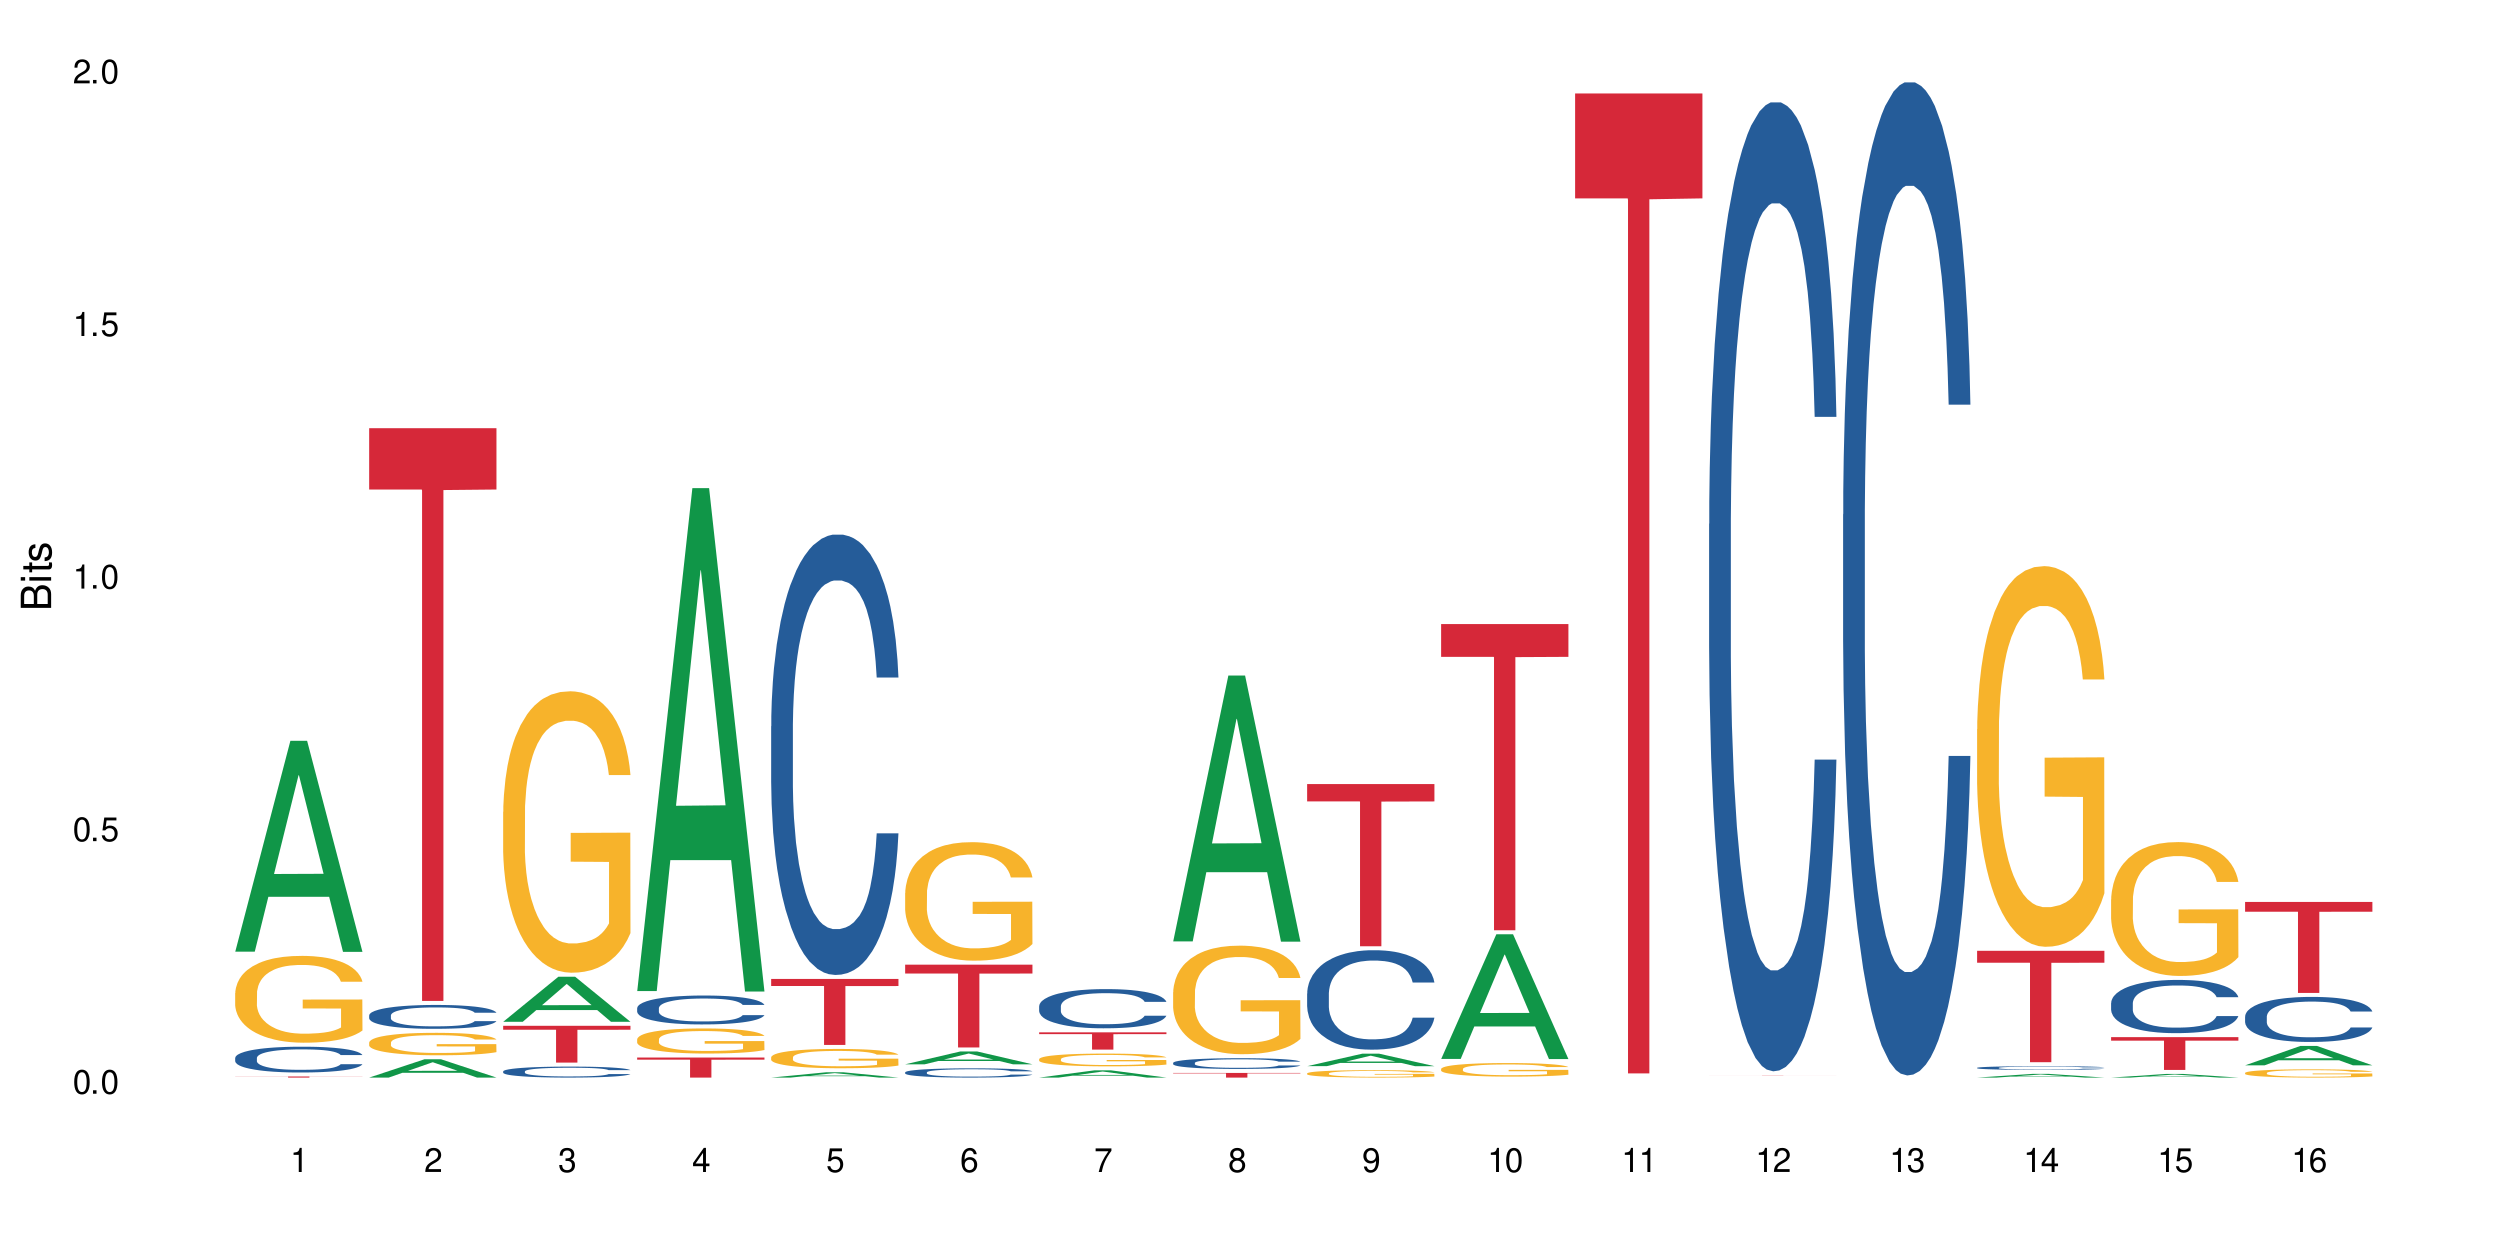 <?xml version="1.0" encoding="UTF-8"?>
<svg xmlns="http://www.w3.org/2000/svg" xmlns:xlink="http://www.w3.org/1999/xlink" width="720" height="360" viewBox="0 0 720 360">
<defs>
<g>
<g id="glyph-0-0">
</g>
<g id="glyph-0-1">
<path d="M 2.641 -6.938 C 2 -6.938 1.422 -6.656 1.078 -6.172 C 0.641 -5.562 0.406 -4.641 0.406 -3.359 C 0.406 -1.016 1.188 0.219 2.641 0.219 C 4.078 0.219 4.859 -1.016 4.859 -3.297 C 4.859 -4.641 4.656 -5.547 4.203 -6.172 C 3.844 -6.656 3.281 -6.938 2.641 -6.938 Z M 2.641 -6.188 C 3.547 -6.188 4 -5.25 4 -3.375 C 4 -1.406 3.562 -0.484 2.625 -0.484 C 1.734 -0.484 1.281 -1.438 1.281 -3.344 C 1.281 -5.25 1.734 -6.188 2.641 -6.188 Z M 2.641 -6.188 "/>
</g>
<g id="glyph-0-2">
<path d="M 1.828 -1 L 0.828 -1 L 0.828 0 L 1.828 0 Z M 1.828 -1 "/>
</g>
<g id="glyph-0-3">
<path d="M 4.562 -6.797 L 1.062 -6.797 L 0.547 -3.094 L 1.328 -3.094 C 1.719 -3.562 2.047 -3.734 2.578 -3.734 C 3.484 -3.734 4.062 -3.109 4.062 -2.094 C 4.062 -1.125 3.484 -0.531 2.578 -0.531 C 1.828 -0.531 1.375 -0.906 1.188 -1.672 L 0.328 -1.672 C 0.453 -1.109 0.547 -0.844 0.75 -0.594 C 1.125 -0.078 1.828 0.219 2.594 0.219 C 3.969 0.219 4.922 -0.781 4.922 -2.219 C 4.922 -3.562 4.031 -4.484 2.719 -4.484 C 2.25 -4.484 1.859 -4.359 1.469 -4.062 L 1.734 -5.969 L 4.562 -5.969 Z M 4.562 -6.797 "/>
</g>
<g id="glyph-0-4">
<path d="M 2.484 -4.938 L 2.484 0 L 3.328 0 L 3.328 -6.938 L 2.766 -6.938 C 2.469 -5.875 2.281 -5.734 0.984 -5.562 L 0.984 -4.938 Z M 2.484 -4.938 "/>
</g>
<g id="glyph-0-5">
<path d="M 4.859 -0.828 L 1.281 -0.828 C 1.359 -1.406 1.672 -1.781 2.5 -2.281 L 3.469 -2.828 C 4.406 -3.344 4.906 -4.062 4.906 -4.906 C 4.906 -5.484 4.672 -6.031 4.266 -6.406 C 3.859 -6.766 3.375 -6.938 2.719 -6.938 C 1.859 -6.938 1.219 -6.625 0.844 -6.031 C 0.609 -5.672 0.5 -5.234 0.484 -4.531 L 1.328 -4.531 C 1.359 -5.016 1.406 -5.281 1.531 -5.516 C 1.75 -5.938 2.188 -6.203 2.703 -6.203 C 3.469 -6.203 4.031 -5.641 4.031 -4.891 C 4.031 -4.344 3.719 -3.859 3.125 -3.516 L 2.234 -3 C 0.812 -2.172 0.406 -1.531 0.328 -0.016 L 4.859 -0.016 Z M 4.859 -0.828 "/>
</g>
<g id="glyph-0-6">
<path d="M 2.125 -3.188 L 2.578 -3.188 C 3.5 -3.188 3.984 -2.766 3.984 -1.922 C 3.984 -1.062 3.469 -0.531 2.594 -0.531 C 1.656 -0.531 1.203 -1 1.156 -2.016 L 0.312 -2.016 C 0.344 -1.453 0.438 -1.094 0.609 -0.781 C 0.953 -0.109 1.625 0.219 2.547 0.219 C 3.953 0.219 4.859 -0.625 4.859 -1.938 C 4.859 -2.828 4.516 -3.297 3.703 -3.594 C 4.344 -3.844 4.656 -4.328 4.656 -5.031 C 4.656 -6.219 3.875 -6.938 2.578 -6.938 C 1.203 -6.938 0.484 -6.172 0.453 -4.703 L 1.297 -4.703 C 1.312 -5.125 1.344 -5.359 1.453 -5.578 C 1.641 -5.969 2.062 -6.203 2.594 -6.203 C 3.344 -6.203 3.797 -5.75 3.797 -5 C 3.797 -4.516 3.609 -4.219 3.25 -4.047 C 3.016 -3.953 2.703 -3.922 2.125 -3.906 Z M 2.125 -3.188 "/>
</g>
<g id="glyph-0-7">
<path d="M 3.141 -1.672 L 3.141 0 L 3.984 0 L 3.984 -1.672 L 4.984 -1.672 L 4.984 -2.438 L 3.984 -2.438 L 3.984 -6.938 L 3.359 -6.938 L 0.266 -2.578 L 0.266 -1.672 Z M 3.141 -2.438 L 1 -2.438 L 3.141 -5.5 Z M 3.141 -2.438 "/>
</g>
<g id="glyph-0-8">
<path d="M 4.781 -5.125 C 4.609 -6.266 3.891 -6.938 2.844 -6.938 C 2.094 -6.938 1.422 -6.578 1.031 -5.953 C 0.594 -5.266 0.406 -4.422 0.406 -3.172 C 0.406 -2 0.578 -1.25 0.984 -0.641 C 1.359 -0.078 1.953 0.219 2.703 0.219 C 3.984 0.219 4.922 -0.75 4.922 -2.094 C 4.922 -3.375 4.062 -4.281 2.844 -4.281 C 2.172 -4.281 1.641 -4.031 1.281 -3.516 C 1.281 -5.234 1.828 -6.188 2.797 -6.188 C 3.391 -6.188 3.797 -5.797 3.938 -5.125 Z M 2.734 -3.531 C 3.547 -3.531 4.062 -2.953 4.062 -2.031 C 4.062 -1.156 3.484 -0.531 2.703 -0.531 C 1.922 -0.531 1.328 -1.188 1.328 -2.078 C 1.328 -2.938 1.906 -3.531 2.734 -3.531 Z M 2.734 -3.531 "/>
</g>
<g id="glyph-0-9">
<path d="M 4.984 -6.797 L 0.438 -6.797 L 0.438 -5.969 L 4.109 -5.969 C 2.5 -3.656 1.828 -2.234 1.328 0 L 2.219 0 C 2.594 -2.172 3.453 -4.047 4.984 -6.094 Z M 4.984 -6.797 "/>
</g>
<g id="glyph-0-10">
<path d="M 3.75 -3.656 C 4.469 -4.094 4.688 -4.438 4.688 -5.078 C 4.688 -6.172 3.844 -6.938 2.641 -6.938 C 1.438 -6.938 0.594 -6.172 0.594 -5.094 C 0.594 -4.438 0.812 -4.094 1.516 -3.656 C 0.734 -3.266 0.359 -2.703 0.359 -1.922 C 0.359 -0.656 1.281 0.219 2.641 0.219 C 3.984 0.219 4.922 -0.656 4.922 -1.922 C 4.922 -2.703 4.531 -3.266 3.75 -3.656 Z M 2.641 -6.188 C 3.359 -6.188 3.812 -5.75 3.812 -5.062 C 3.812 -4.406 3.344 -3.984 2.641 -3.984 C 1.922 -3.984 1.453 -4.406 1.453 -5.078 C 1.453 -5.75 1.922 -6.188 2.641 -6.188 Z M 2.641 -3.266 C 3.484 -3.266 4.062 -2.719 4.062 -1.906 C 4.062 -1.078 3.484 -0.531 2.625 -0.531 C 1.797 -0.531 1.219 -1.094 1.219 -1.906 C 1.219 -2.719 1.781 -3.266 2.641 -3.266 Z M 2.641 -3.266 "/>
</g>
<g id="glyph-0-11">
<path d="M 0.516 -1.578 C 0.672 -0.453 1.406 0.219 2.438 0.219 C 3.188 0.219 3.859 -0.141 4.266 -0.766 C 4.688 -1.453 4.891 -2.297 4.891 -3.547 C 4.891 -4.719 4.703 -5.453 4.312 -6.078 C 3.938 -6.641 3.344 -6.938 2.594 -6.938 C 1.297 -6.938 0.359 -5.969 0.359 -4.625 C 0.359 -3.344 1.234 -2.453 2.453 -2.453 C 3.094 -2.453 3.578 -2.672 4.016 -3.203 C 4 -1.484 3.469 -0.531 2.5 -0.531 C 1.906 -0.531 1.484 -0.906 1.359 -1.578 Z M 2.578 -6.203 C 3.375 -6.203 3.969 -5.531 3.969 -4.641 C 3.969 -3.797 3.391 -3.188 2.547 -3.188 C 1.734 -3.188 1.234 -3.766 1.234 -4.688 C 1.234 -5.562 1.797 -6.203 2.578 -6.203 Z M 2.578 -6.203 "/>
</g>
<g id="glyph-1-0">
</g>
<g id="glyph-1-1">
<path d="M 0 -0.953 L 0 -4.891 C 0 -5.719 -0.234 -6.344 -0.734 -6.797 C -1.188 -7.234 -1.812 -7.469 -2.5 -7.469 C -3.547 -7.469 -4.188 -7 -4.625 -5.875 C -4.984 -6.688 -5.625 -7.094 -6.531 -7.094 C -7.172 -7.094 -7.734 -6.859 -8.141 -6.391 C -8.562 -5.922 -8.75 -5.344 -8.75 -4.5 L -8.75 -0.953 Z M -4.984 -2.062 L -7.766 -2.062 L -7.766 -4.219 C -7.766 -4.844 -7.688 -5.203 -7.453 -5.5 C -7.219 -5.812 -6.859 -5.969 -6.375 -5.969 C -5.891 -5.969 -5.531 -5.812 -5.297 -5.5 C -5.062 -5.203 -4.984 -4.844 -4.984 -4.219 Z M -0.984 -2.062 L -4 -2.062 L -4 -4.781 C -4 -5.766 -3.438 -6.359 -2.484 -6.359 C -1.547 -6.359 -0.984 -5.766 -0.984 -4.781 Z M -0.984 -2.062 "/>
</g>
<g id="glyph-1-2">
<path d="M -6.281 -1.797 L -6.281 -0.797 L 0 -0.797 L 0 -1.797 Z M -8.75 -1.797 L -8.75 -0.797 L -7.484 -0.797 L -7.484 -1.797 Z M -8.75 -1.797 "/>
</g>
<g id="glyph-1-3">
<path d="M -6.281 -3.047 L -6.281 -2.016 L -8.016 -2.016 L -8.016 -1.016 L -6.281 -1.016 L -6.281 -0.172 L -5.469 -0.172 L -5.469 -1.016 L -0.719 -1.016 C -0.078 -1.016 0.281 -1.453 0.281 -2.234 C 0.281 -2.5 0.25 -2.719 0.188 -3.047 L -0.641 -3.047 C -0.609 -2.906 -0.594 -2.766 -0.594 -2.562 C -0.594 -2.141 -0.719 -2.016 -1.156 -2.016 L -5.469 -2.016 L -5.469 -3.047 Z M -6.281 -3.047 "/>
</g>
<g id="glyph-1-4">
<path d="M -4.531 -5.25 C -5.766 -5.25 -6.469 -4.422 -6.469 -2.969 C -6.469 -1.516 -5.719 -0.562 -4.547 -0.562 C -3.562 -0.562 -3.094 -1.062 -2.734 -2.562 L -2.516 -3.484 C -2.344 -4.188 -2.094 -4.469 -1.641 -4.469 C -1.047 -4.469 -0.641 -3.875 -0.641 -3 C -0.641 -2.453 -0.797 -2 -1.062 -1.75 C -1.25 -1.594 -1.422 -1.531 -1.875 -1.469 L -1.875 -0.406 C -0.422 -0.453 0.281 -1.266 0.281 -2.922 C 0.281 -4.5 -0.5 -5.516 -1.719 -5.516 C -2.656 -5.516 -3.172 -4.984 -3.469 -3.734 L -3.703 -2.766 C -3.891 -1.953 -4.156 -1.609 -4.594 -1.609 C -5.188 -1.609 -5.547 -2.125 -5.547 -2.938 C -5.547 -3.75 -5.203 -4.172 -4.531 -4.203 Z M -4.531 -5.25 "/>
</g>
</g>
</defs>
<rect x="-72" y="-36" width="864" height="432" fill="rgb(100%, 100%, 100%)" fill-opacity="1"/>
<path fill-rule="nonzero" fill="rgb(6.275%, 58.824%, 28.235%)" fill-opacity="1" d="M 67.73 274.086 L 67.77 274.027 L 83.633 213.352 L 88.449 213.352 L 104.391 274.145 L 98.789 274.145 L 94.797 258.273 L 77.289 258.273 L 73.371 274.086 L 67.73 274.086 L 78.973 251.711 L 93.191 251.652 L 86.102 223.285 L 86.023 223.227 L 85.945 223.398 L 78.934 251.652 L 78.973 251.711 Z M 67.73 274.086 "/>
<path fill-rule="nonzero" fill="rgb(14.51%, 36.078%, 60%)" fill-opacity="1" d="M 67.73 304.684 L 67.777 304.676 L 67.777 304.516 L 67.91 304.258 L 68.223 303.93 L 68.535 303.707 L 69.34 303.305 L 70.457 302.918 L 71.621 302.621 L 72.469 302.441 L 73.23 302.309 L 74.973 302.055 L 76.09 301.926 L 77.297 301.812 L 78.773 301.695 L 79.848 301.629 L 82.262 301.52 L 84.051 301.473 L 85.434 301.453 L 88.43 301.453 L 90.219 301.48 L 91.516 301.512 L 92.945 301.566 L 94.152 301.629 L 96.254 301.777 L 98.133 301.969 L 98.98 302.078 L 100.324 302.285 L 101.352 302.492 L 102.066 302.668 L 102.871 302.918 L 103.586 303.223 L 104.125 303.57 L 104.391 303.863 L 98.133 303.863 L 97.82 303.59 L 97.461 303.379 L 96.793 303.102 L 96.121 302.906 L 95.184 302.707 L 94.332 302.578 L 93.172 302.449 L 92.141 302.367 L 91.07 302.309 L 90.039 302.266 L 88.074 302.227 L 85.793 302.227 L 84.945 302.238 L 83.199 302.293 L 82.262 302.34 L 80.918 302.438 L 79.98 302.523 L 78.863 302.66 L 78.102 302.777 L 77.164 302.953 L 76.492 303.109 L 75.734 303.332 L 75.285 303.504 L 74.883 303.691 L 74.527 303.918 L 74.258 304.152 L 74.078 304.406 L 73.988 304.648 L 73.988 305.703 L 74.078 305.945 L 74.305 306.23 L 74.883 306.645 L 75.734 307.008 L 76.719 307.293 L 77.656 307.496 L 78.191 307.59 L 78.906 307.699 L 80.027 307.836 L 81.637 307.969 L 82.574 308.023 L 84.004 308.078 L 85.48 308.105 L 87.449 308.105 L 89.191 308.078 L 90.352 308.047 L 91.559 307.992 L 93.215 307.875 L 94.242 307.766 L 95.137 307.637 L 95.809 307.508 L 96.254 307.398 L 96.926 307.191 L 97.461 306.957 L 97.863 306.723 L 98.133 306.488 L 104.391 306.488 L 104.125 306.762 L 103.723 307.027 L 103.32 307.223 L 102.691 307.461 L 101.977 307.672 L 100.949 307.91 L 100.102 308.066 L 98.98 308.234 L 97.953 308.363 L 96.836 308.48 L 95.184 308.617 L 94.109 308.684 L 92.945 308.746 L 91.559 308.801 L 89.816 308.848 L 87.938 308.875 L 86.195 308.879 L 84.316 308.867 L 82.934 308.84 L 81.098 308.777 L 78.82 308.656 L 77.164 308.527 L 75.867 308.398 L 74.75 308.262 L 73.5 308.078 L 71.891 307.781 L 70.906 307.551 L 70.234 307.359 L 69.473 307.094 L 68.938 306.855 L 68.312 306.477 L 67.863 305.996 L 67.73 305.621 Z M 67.73 304.684 "/>
<path fill-rule="nonzero" fill="rgb(96.863%, 70.196%, 16.863%)" fill-opacity="1" d="M 67.73 286.004 L 67.777 285.98 L 67.777 285.523 L 67.953 284.496 L 68.402 283.082 L 68.984 281.918 L 69.609 281.004 L 70.012 280.523 L 70.684 279.84 L 71.262 279.336 L 72.738 278.309 L 74.617 277.348 L 75.645 276.938 L 76.809 276.551 L 78.461 276.117 L 79.223 275.957 L 81.547 275.59 L 84.184 275.363 L 87.09 275.293 L 88.43 275.316 L 90.266 275.406 L 92.77 275.66 L 94.199 275.887 L 95.316 276.117 L 96.477 276.414 L 97.91 276.871 L 99.25 277.418 L 100.324 277.965 L 101.395 278.652 L 102.289 279.383 L 103.051 280.18 L 103.723 281.141 L 104.125 281.941 L 104.391 282.738 L 98.176 282.738 L 97.82 281.941 L 97.418 281.324 L 96.746 280.57 L 96.074 280.02 L 95.406 279.586 L 94.152 278.992 L 93.082 278.629 L 91.738 278.309 L 90.441 278.102 L 88.969 277.965 L 88.074 277.922 L 85.703 277.922 L 83.559 278.078 L 82.305 278.262 L 81.41 278.445 L 80.16 278.789 L 79.398 279.062 L 78.953 279.246 L 77.613 279.953 L 76.719 280.594 L 76.227 281.027 L 75.602 281.711 L 75.152 282.328 L 74.66 283.242 L 74.391 283.926 L 74.035 285.48 L 73.988 289.59 L 74.125 290.457 L 74.391 291.395 L 74.75 292.215 L 75.285 293.086 L 75.824 293.746 L 76.762 294.637 L 77.566 295.23 L 78.191 295.617 L 79.398 296.234 L 79.891 296.441 L 81.055 296.852 L 82.262 297.172 L 83.738 297.445 L 84.855 297.582 L 86.641 297.695 L 88.922 297.695 L 91.605 297.559 L 93.305 297.379 L 94.465 297.195 L 95.227 297.035 L 96.164 296.785 L 96.836 296.555 L 97.461 296.305 L 98.223 295.914 L 98.223 290.457 L 87.18 290.434 L 87.18 287.879 L 104.348 287.855 L 104.391 296.785 L 103.453 297.398 L 102.289 297.992 L 101.172 298.449 L 100.012 298.84 L 98.355 299.273 L 97.016 299.547 L 94.957 299.867 L 93.082 300.07 L 91.113 300.211 L 89.371 300.277 L 87.312 300.301 L 85.48 300.254 L 83.512 300.117 L 81.949 299.934 L 80.516 299.707 L 79.086 299.41 L 77.297 298.93 L 76.137 298.543 L 74.93 298.062 L 73.723 297.492 L 72.648 296.875 L 71.934 296.395 L 71.219 295.848 L 70.457 295.164 L 69.742 294.387 L 69.207 293.68 L 68.715 292.879 L 68.355 292.125 L 68 291.098 L 67.82 290.273 L 67.73 289.566 Z M 67.73 286.004 "/>
<path fill-rule="nonzero" fill="rgb(83.922%, 15.686%, 22.353%)" fill-opacity="1" d="M 67.73 310.031 L 104.391 310.031 L 104.391 310.066 L 89.113 310.066 L 89.113 310.344 L 82.965 310.344 L 82.965 310.066 L 67.73 310.066 Z M 67.73 310.031 "/>
<path fill-rule="nonzero" fill="rgb(6.275%, 58.824%, 28.235%)" fill-opacity="1" d="M 106.32 310.34 L 106.359 310.336 L 122.223 305.078 L 127.039 305.078 L 142.98 310.344 L 137.383 310.344 L 133.387 308.969 L 115.879 308.969 L 111.961 310.34 L 106.32 310.34 L 117.562 308.402 L 131.781 308.395 L 124.691 305.938 L 124.613 305.934 L 124.535 305.949 L 117.523 308.395 L 117.562 308.402 Z M 106.32 310.34 "/>
<path fill-rule="nonzero" fill="rgb(14.51%, 36.078%, 60%)" fill-opacity="1" d="M 106.32 292.418 L 106.367 292.414 L 106.367 292.262 L 106.5 292.023 L 106.812 291.723 L 107.125 291.516 L 107.93 291.145 L 109.047 290.785 L 110.211 290.512 L 111.059 290.348 L 111.82 290.223 L 113.562 289.988 L 114.684 289.867 L 115.891 289.762 L 117.363 289.656 L 118.438 289.594 L 120.852 289.492 L 122.641 289.449 L 124.027 289.43 L 127.02 289.43 L 128.809 289.453 L 130.105 289.484 L 131.535 289.535 L 132.742 289.594 L 134.844 289.73 L 136.723 289.906 L 137.574 290.008 L 138.914 290.203 L 139.941 290.391 L 140.656 290.555 L 141.461 290.785 L 142.176 291.07 L 142.715 291.391 L 142.98 291.66 L 136.723 291.66 L 136.41 291.41 L 136.051 291.215 L 135.383 290.957 L 134.711 290.773 L 133.773 290.59 L 132.922 290.473 L 131.762 290.352 L 130.73 290.277 L 129.66 290.223 L 128.629 290.184 L 126.664 290.145 L 124.383 290.145 L 123.535 290.156 L 121.789 290.207 L 120.852 290.254 L 119.512 290.34 L 118.57 290.422 L 117.453 290.547 L 116.695 290.656 L 115.754 290.816 L 115.086 290.961 L 114.324 291.168 L 113.879 291.328 L 113.473 291.504 L 113.117 291.711 L 112.848 291.93 L 112.668 292.164 L 112.582 292.387 L 112.582 293.363 L 112.668 293.59 L 112.895 293.852 L 113.473 294.234 L 114.324 294.57 L 115.309 294.832 L 116.246 295.02 L 116.781 295.109 L 117.5 295.211 L 118.617 295.336 L 120.227 295.461 L 121.164 295.512 L 122.594 295.562 L 124.07 295.586 L 126.039 295.586 L 127.781 295.562 L 128.945 295.531 L 130.152 295.48 L 131.805 295.371 L 132.832 295.273 L 133.727 295.152 L 134.398 295.035 L 134.844 294.934 L 135.516 294.738 L 136.051 294.523 L 136.453 294.305 L 136.723 294.09 L 142.98 294.09 L 142.715 294.344 L 142.312 294.586 L 141.91 294.77 L 141.281 294.988 L 140.566 295.184 L 139.539 295.402 L 138.691 295.547 L 137.574 295.707 L 136.543 295.824 L 135.426 295.934 L 133.773 296.059 L 132.699 296.121 L 131.535 296.176 L 130.152 296.227 L 128.406 296.27 L 126.531 296.297 L 124.785 296.301 L 122.906 296.289 L 121.523 296.266 L 119.688 296.207 L 117.41 296.094 L 115.754 295.977 L 114.457 295.855 L 113.34 295.73 L 112.09 295.562 L 110.48 295.285 L 109.496 295.07 L 108.824 294.895 L 108.066 294.648 L 107.527 294.43 L 106.902 294.078 L 106.457 293.633 L 106.32 293.285 Z M 106.32 292.418 "/>
<path fill-rule="nonzero" fill="rgb(96.863%, 70.196%, 16.863%)" fill-opacity="1" d="M 106.32 300.227 L 106.367 300.219 L 106.367 300.102 L 106.543 299.836 L 106.992 299.469 L 107.574 299.168 L 108.199 298.93 L 108.602 298.809 L 109.273 298.629 L 109.852 298.5 L 111.328 298.234 L 113.207 297.984 L 114.234 297.879 L 115.398 297.777 L 117.051 297.668 L 117.812 297.625 L 120.137 297.531 L 122.773 297.473 L 125.68 297.453 L 127.02 297.461 L 128.855 297.484 L 131.359 297.547 L 132.789 297.605 L 133.906 297.668 L 135.07 297.742 L 136.5 297.863 L 137.84 298.004 L 138.914 298.145 L 139.988 298.324 L 140.879 298.512 L 141.641 298.719 L 142.312 298.965 L 142.715 299.172 L 142.98 299.379 L 136.77 299.379 L 136.41 299.172 L 136.008 299.016 L 135.336 298.82 L 134.668 298.676 L 133.996 298.566 L 132.742 298.41 L 131.672 298.316 L 130.328 298.234 L 129.031 298.18 L 127.559 298.145 L 126.664 298.133 L 124.293 298.133 L 122.148 298.176 L 120.895 298.223 L 120.004 298.27 L 118.75 298.359 L 117.988 298.43 L 117.543 298.477 L 116.203 298.66 L 115.309 298.824 L 114.816 298.938 L 114.191 299.113 L 113.742 299.273 L 113.25 299.512 L 112.984 299.688 L 112.625 300.09 L 112.582 301.152 L 112.715 301.379 L 112.984 301.621 L 113.34 301.832 L 113.879 302.059 L 114.414 302.23 L 115.352 302.461 L 116.156 302.613 L 116.781 302.715 L 117.988 302.875 L 118.48 302.926 L 119.645 303.035 L 120.852 303.117 L 122.328 303.188 L 123.445 303.223 L 125.234 303.25 L 127.512 303.25 L 130.195 303.215 L 131.895 303.168 L 133.059 303.121 L 133.816 303.082 L 134.754 303.016 L 135.426 302.957 L 136.051 302.891 L 136.812 302.789 L 136.812 301.379 L 125.77 301.371 L 125.77 300.711 L 142.938 300.703 L 142.98 303.016 L 142.043 303.176 L 140.879 303.328 L 139.762 303.445 L 138.602 303.547 L 136.945 303.66 L 135.605 303.73 L 133.547 303.812 L 131.672 303.867 L 129.703 303.902 L 127.961 303.918 L 125.902 303.926 L 124.07 303.914 L 122.102 303.879 L 120.539 303.832 L 119.109 303.773 L 117.676 303.695 L 115.891 303.57 L 114.727 303.469 L 113.52 303.348 L 112.312 303.199 L 111.238 303.039 L 110.523 302.914 L 109.809 302.773 L 109.047 302.598 L 108.332 302.395 L 107.797 302.211 L 107.305 302.004 L 106.945 301.809 L 106.59 301.543 L 106.41 301.332 L 106.32 301.148 Z M 106.32 300.227 "/>
<path fill-rule="nonzero" fill="rgb(83.922%, 15.686%, 22.353%)" fill-opacity="1" d="M 106.32 123.324 L 142.98 123.324 L 142.98 140.98 L 127.703 141.137 L 127.703 288.277 L 121.555 288.277 L 121.555 141.293 L 121.465 140.98 L 106.32 140.98 Z M 106.32 123.324 "/>
<path fill-rule="nonzero" fill="rgb(6.275%, 58.824%, 28.235%)" fill-opacity="1" d="M 144.91 294.273 L 144.949 294.262 L 160.812 281.297 L 165.633 281.297 L 181.574 294.285 L 175.973 294.285 L 171.977 290.895 L 154.469 290.895 L 150.551 294.273 L 144.91 294.273 L 156.152 289.492 L 170.371 289.48 L 163.281 283.418 L 163.203 283.406 L 163.125 283.441 L 156.113 289.48 L 156.152 289.492 Z M 144.91 294.273 "/>
<path fill-rule="nonzero" fill="rgb(14.51%, 36.078%, 60%)" fill-opacity="1" d="M 144.91 308.559 L 144.957 308.555 L 144.957 308.484 L 145.09 308.375 L 145.402 308.238 L 145.715 308.141 L 146.52 307.973 L 147.641 307.805 L 148.801 307.68 L 149.652 307.605 L 150.41 307.547 L 152.156 307.438 L 153.273 307.383 L 154.48 307.336 L 155.953 307.285 L 157.027 307.258 L 159.441 307.211 L 161.23 307.191 L 162.617 307.184 L 165.613 307.184 L 167.398 307.195 L 168.695 307.207 L 170.129 307.23 L 171.336 307.258 L 173.434 307.32 L 175.312 307.402 L 176.164 307.449 L 177.504 307.539 L 178.531 307.625 L 179.246 307.699 L 180.051 307.805 L 180.77 307.938 L 181.305 308.086 L 181.574 308.207 L 175.312 308.207 L 175 308.094 L 174.645 308.004 L 173.973 307.883 L 173.301 307.801 L 172.363 307.719 L 171.512 307.66 L 170.352 307.605 L 169.324 307.574 L 168.25 307.547 L 167.223 307.527 L 165.254 307.512 L 162.973 307.512 L 162.125 307.516 L 160.379 307.539 L 159.441 307.562 L 158.102 307.602 L 157.16 307.641 L 156.043 307.695 L 155.285 307.746 L 154.344 307.82 L 153.676 307.887 L 152.914 307.984 L 152.469 308.055 L 152.066 308.137 L 151.707 308.23 L 151.438 308.332 L 151.262 308.441 L 151.172 308.543 L 151.172 308.992 L 151.262 309.098 L 151.484 309.219 L 152.066 309.395 L 152.914 309.547 L 153.898 309.668 L 154.836 309.754 L 155.375 309.797 L 156.09 309.844 L 157.207 309.898 L 158.816 309.957 L 159.754 309.98 L 161.184 310.004 L 162.66 310.016 L 164.629 310.016 L 166.371 310.004 L 167.535 309.988 L 168.742 309.965 L 170.395 309.918 L 171.422 309.871 L 172.316 309.816 L 172.988 309.762 L 173.434 309.715 L 174.105 309.625 L 174.645 309.527 L 175.047 309.426 L 175.312 309.328 L 181.574 309.328 L 181.305 309.441 L 180.902 309.555 L 180.5 309.641 L 179.875 309.742 L 179.156 309.832 L 178.129 309.934 L 177.281 310 L 176.164 310.07 L 175.133 310.125 L 174.016 310.176 L 172.363 310.234 L 171.289 310.262 L 170.129 310.289 L 168.742 310.309 L 166.996 310.332 L 165.121 310.344 L 163.375 310.344 L 161.5 310.34 L 160.113 310.328 L 158.281 310.301 L 156 310.25 L 154.344 310.195 L 153.047 310.141 L 151.93 310.082 L 150.68 310.004 L 149.07 309.875 L 148.086 309.777 L 147.414 309.699 L 146.656 309.586 L 146.117 309.484 L 145.492 309.32 L 145.047 309.117 L 144.91 308.957 Z M 144.91 308.559 "/>
<path fill-rule="nonzero" fill="rgb(96.863%, 70.196%, 16.863%)" fill-opacity="1" d="M 144.91 233.805 L 144.957 233.73 L 144.957 232.25 L 145.137 228.918 L 145.582 224.328 L 146.164 220.555 L 146.789 217.594 L 147.191 216.039 L 147.863 213.816 L 148.445 212.188 L 149.918 208.855 L 151.797 205.746 L 152.824 204.414 L 153.988 203.156 L 155.641 201.75 L 156.402 201.23 L 158.727 200.047 L 161.363 199.309 L 164.27 199.086 L 165.613 199.16 L 167.445 199.457 L 169.949 200.27 L 171.379 201.012 L 172.496 201.75 L 173.66 202.711 L 175.09 204.195 L 176.43 205.969 L 177.504 207.746 L 178.578 209.969 L 179.473 212.336 L 180.23 214.926 L 180.902 218.035 L 181.305 220.629 L 181.574 223.219 L 175.359 223.219 L 175 220.629 L 174.598 218.629 L 173.926 216.188 L 173.258 214.41 L 172.586 213.004 L 171.336 211.078 L 170.262 209.895 L 168.922 208.855 L 167.625 208.191 L 166.148 207.746 L 165.254 207.598 L 162.883 207.598 L 160.738 208.117 L 159.488 208.711 L 158.594 209.301 L 157.34 210.41 L 156.582 211.301 L 156.133 211.891 L 154.793 214.188 L 153.898 216.262 L 153.406 217.668 L 152.781 219.887 L 152.332 221.887 L 151.84 224.848 L 151.574 227.066 L 151.215 232.102 L 151.172 245.426 L 151.305 248.238 L 151.574 251.273 L 151.93 253.941 L 152.469 256.754 L 153.004 258.898 L 153.941 261.785 L 154.746 263.711 L 155.375 264.969 L 156.582 266.969 L 157.07 267.633 L 158.234 268.969 L 159.441 270.004 L 160.918 270.891 L 162.035 271.336 L 163.824 271.707 L 166.102 271.707 L 168.785 271.262 L 170.484 270.668 L 171.648 270.078 L 172.406 269.559 L 173.348 268.746 L 174.016 268.004 L 174.645 267.191 L 175.402 265.934 L 175.402 248.238 L 164.359 248.164 L 164.359 239.875 L 181.527 239.801 L 181.574 268.746 L 180.633 270.742 L 179.473 272.668 L 178.352 274.148 L 177.191 275.406 L 175.535 276.812 L 174.195 277.703 L 172.141 278.738 L 170.262 279.406 L 168.293 279.848 L 166.551 280.07 L 164.492 280.145 L 162.66 279.996 L 160.695 279.555 L 159.129 278.961 L 157.699 278.219 L 156.266 277.258 L 154.48 275.703 L 153.316 274.445 L 152.109 272.891 L 150.902 271.039 L 149.828 269.043 L 149.113 267.488 L 148.398 265.711 L 147.641 263.488 L 146.922 260.973 L 146.387 258.676 L 145.895 256.086 L 145.539 253.645 L 145.18 250.312 L 145 247.648 L 144.91 245.352 Z M 144.91 233.805 "/>
<path fill-rule="nonzero" fill="rgb(83.922%, 15.686%, 22.353%)" fill-opacity="1" d="M 144.91 295.438 L 181.574 295.438 L 181.574 296.57 L 166.293 296.582 L 166.293 306.031 L 160.145 306.031 L 160.145 296.59 L 160.059 296.57 L 144.91 296.57 Z M 144.91 295.438 "/>
<path fill-rule="nonzero" fill="rgb(6.275%, 58.824%, 28.235%)" fill-opacity="1" d="M 183.5 285.43 L 183.543 285.293 L 199.402 140.59 L 204.223 140.59 L 220.164 285.566 L 214.562 285.566 L 210.566 247.723 L 193.059 247.723 L 189.141 285.43 L 183.5 285.43 L 194.742 232.066 L 208.961 231.93 L 201.871 164.277 L 201.793 164.141 L 201.715 164.547 L 194.703 231.93 L 194.742 232.066 Z M 183.5 285.43 "/>
<path fill-rule="nonzero" fill="rgb(14.51%, 36.078%, 60%)" fill-opacity="1" d="M 183.5 290.34 L 183.547 290.332 L 183.547 290.148 L 183.68 289.859 L 183.992 289.492 L 184.309 289.242 L 185.113 288.793 L 186.23 288.359 L 187.391 288.023 L 188.242 287.828 L 189 287.676 L 190.746 287.395 L 191.863 287.25 L 193.07 287.121 L 194.543 286.992 L 195.617 286.914 L 198.031 286.793 L 199.82 286.738 L 201.207 286.715 L 204.203 286.715 L 205.988 286.746 L 207.285 286.785 L 208.719 286.848 L 209.926 286.914 L 212.027 287.082 L 213.902 287.297 L 214.754 287.418 L 216.094 287.652 L 217.121 287.879 L 217.84 288.078 L 218.645 288.359 L 219.359 288.703 L 219.895 289.09 L 220.164 289.418 L 213.902 289.418 L 213.59 289.113 L 213.234 288.879 L 212.562 288.566 L 211.891 288.344 L 210.953 288.125 L 210.102 287.98 L 208.941 287.836 L 207.914 287.742 L 206.84 287.676 L 205.812 287.629 L 203.844 287.586 L 201.562 287.586 L 200.715 287.598 L 198.973 287.66 L 198.031 287.715 L 196.691 287.82 L 195.754 287.918 L 194.633 288.07 L 193.875 288.199 L 192.934 288.398 L 192.266 288.574 L 191.504 288.824 L 191.059 289.016 L 190.656 289.227 L 190.297 289.48 L 190.031 289.746 L 189.852 290.027 L 189.762 290.301 L 189.762 291.48 L 189.852 291.754 L 190.074 292.074 L 190.656 292.535 L 191.504 292.941 L 192.488 293.262 L 193.426 293.488 L 193.965 293.594 L 194.68 293.715 L 195.797 293.867 L 197.406 294.02 L 198.344 294.082 L 199.777 294.141 L 201.25 294.172 L 203.219 294.172 L 204.961 294.141 L 206.125 294.105 L 207.332 294.043 L 208.984 293.914 L 210.016 293.793 L 210.906 293.648 L 211.578 293.504 L 212.027 293.383 L 212.695 293.145 L 213.234 292.887 L 213.637 292.621 L 213.902 292.363 L 220.164 292.363 L 219.895 292.668 L 219.492 292.965 L 219.09 293.184 L 218.465 293.449 L 217.75 293.688 L 216.719 293.953 L 215.871 294.129 L 214.754 294.316 L 213.727 294.461 L 212.605 294.59 L 210.953 294.742 L 209.879 294.82 L 208.719 294.887 L 207.332 294.949 L 205.586 295.004 L 203.711 295.031 L 201.965 295.039 L 200.09 295.023 L 198.703 294.996 L 196.871 294.926 L 194.59 294.789 L 192.934 294.645 L 191.641 294.5 L 190.52 294.348 L 189.27 294.141 L 187.66 293.809 L 186.676 293.551 L 186.004 293.336 L 185.246 293.039 L 184.711 292.773 L 184.082 292.348 L 183.637 291.809 L 183.5 291.387 Z M 183.5 290.34 "/>
<path fill-rule="nonzero" fill="rgb(96.863%, 70.196%, 16.863%)" fill-opacity="1" d="M 183.5 299.289 L 183.547 299.281 L 183.547 299.148 L 183.727 298.852 L 184.172 298.441 L 184.754 298.105 L 185.379 297.844 L 185.781 297.703 L 186.453 297.504 L 187.035 297.359 L 188.508 297.062 L 190.387 296.785 L 191.414 296.668 L 192.578 296.555 L 194.23 296.43 L 194.992 296.383 L 197.316 296.277 L 199.953 296.211 L 202.859 296.191 L 204.203 296.199 L 206.035 296.223 L 208.539 296.297 L 209.969 296.363 L 211.086 296.43 L 212.25 296.516 L 213.68 296.648 L 215.02 296.805 L 216.094 296.965 L 217.168 297.16 L 218.062 297.375 L 218.82 297.605 L 219.492 297.883 L 219.895 298.113 L 220.164 298.344 L 213.949 298.344 L 213.59 298.113 L 213.188 297.934 L 212.52 297.715 L 211.848 297.559 L 211.176 297.434 L 209.926 297.262 L 208.852 297.156 L 207.512 297.062 L 206.215 297.004 L 204.738 296.965 L 203.844 296.949 L 201.477 296.949 L 199.328 296.996 L 198.078 297.051 L 197.184 297.102 L 195.93 297.203 L 195.172 297.281 L 194.723 297.332 L 193.383 297.539 L 192.488 297.723 L 191.996 297.848 L 191.371 298.047 L 190.922 298.227 L 190.434 298.488 L 190.164 298.688 L 189.805 299.137 L 189.762 300.324 L 189.895 300.574 L 190.164 300.848 L 190.52 301.086 L 191.059 301.336 L 191.594 301.527 L 192.531 301.785 L 193.336 301.957 L 193.965 302.066 L 195.172 302.246 L 195.664 302.305 L 196.824 302.426 L 198.031 302.516 L 199.508 302.598 L 200.625 302.637 L 202.414 302.668 L 204.695 302.668 L 207.375 302.629 L 209.074 302.578 L 210.238 302.523 L 210.996 302.477 L 211.938 302.406 L 212.605 302.34 L 213.234 302.266 L 213.992 302.152 L 213.992 300.574 L 202.949 300.57 L 202.949 299.828 L 220.117 299.824 L 220.164 302.406 L 219.223 302.582 L 218.062 302.754 L 216.945 302.887 L 215.781 303 L 214.129 303.125 L 212.785 303.203 L 210.73 303.297 L 208.852 303.355 L 206.883 303.395 L 205.141 303.414 L 203.086 303.422 L 201.25 303.41 L 199.285 303.367 L 197.719 303.316 L 196.289 303.25 L 194.859 303.164 L 193.07 303.023 L 191.906 302.914 L 190.699 302.773 L 189.492 302.609 L 188.418 302.43 L 187.703 302.293 L 186.988 302.133 L 186.23 301.938 L 185.516 301.711 L 184.977 301.508 L 184.484 301.277 L 184.129 301.059 L 183.77 300.762 L 183.59 300.523 L 183.5 300.316 Z M 183.5 299.289 "/>
<path fill-rule="nonzero" fill="rgb(83.922%, 15.686%, 22.353%)" fill-opacity="1" d="M 183.5 304.574 L 220.164 304.574 L 220.164 305.191 L 204.883 305.195 L 204.883 310.344 L 198.738 310.344 L 198.738 305.203 L 198.648 305.191 L 183.5 305.191 Z M 183.5 304.574 "/>
<path fill-rule="nonzero" fill="rgb(6.275%, 58.824%, 28.235%)" fill-opacity="1" d="M 222.094 310.344 L 222.133 310.344 L 237.996 308.809 L 242.812 308.809 L 258.754 310.344 L 253.152 310.344 L 249.156 309.945 L 231.648 309.945 L 227.73 310.344 L 222.094 310.344 L 233.332 309.777 L 247.551 309.777 L 240.461 309.059 L 240.383 309.059 L 240.305 309.062 L 233.293 309.777 L 233.332 309.777 Z M 222.094 310.344 "/>
<path fill-rule="nonzero" fill="rgb(14.51%, 36.078%, 60%)" fill-opacity="1" d="M 222.094 209.16 L 222.137 209.043 L 222.137 206.262 L 222.27 201.855 L 222.586 196.293 L 222.898 192.469 L 223.703 185.629 L 224.82 179.023 L 225.98 173.922 L 226.832 170.91 L 227.59 168.59 L 229.336 164.301 L 230.453 162.098 L 231.66 160.129 L 233.137 158.16 L 234.207 157 L 236.621 155.145 L 238.41 154.332 L 239.797 153.984 L 242.793 153.984 L 244.582 154.449 L 245.879 155.027 L 247.309 155.957 L 248.516 157 L 250.617 159.551 L 252.492 162.797 L 253.344 164.648 L 254.684 168.242 L 255.715 171.719 L 256.43 174.734 L 257.234 179.023 L 257.949 184.238 L 258.484 190.148 L 258.754 195.133 L 252.492 195.133 L 252.18 190.496 L 251.824 186.902 L 251.152 182.152 L 250.48 178.789 L 249.543 175.43 L 248.695 173.227 L 247.531 171.023 L 246.504 169.633 L 245.43 168.59 L 244.402 167.895 L 242.434 167.199 L 240.156 167.199 L 239.305 167.43 L 237.562 168.359 L 236.621 169.172 L 235.281 170.793 L 234.344 172.301 L 233.227 174.617 L 232.465 176.59 L 231.527 179.602 L 230.855 182.27 L 230.094 186.094 L 229.648 188.992 L 229.246 192.234 L 228.887 196.062 L 228.621 200.117 L 228.441 204.406 L 228.352 208.578 L 228.352 226.547 L 228.441 230.719 L 228.664 235.586 L 229.246 242.656 L 230.094 248.801 L 231.078 253.668 L 232.016 257.145 L 232.555 258.77 L 233.27 260.621 L 234.387 262.941 L 235.996 265.258 L 236.934 266.188 L 238.367 267.113 L 239.84 267.578 L 241.809 267.578 L 243.551 267.113 L 244.715 266.535 L 245.922 265.605 L 247.574 263.637 L 248.605 261.781 L 249.5 259.578 L 250.168 257.379 L 250.617 255.523 L 251.285 251.93 L 251.824 247.988 L 252.227 243.934 L 252.492 239.992 L 258.754 239.992 L 258.484 244.629 L 258.082 249.148 L 257.68 252.508 L 257.055 256.566 L 256.34 260.16 L 255.309 264.215 L 254.461 266.883 L 253.344 269.781 L 252.316 271.98 L 251.199 273.953 L 249.543 276.27 L 248.469 277.43 L 247.309 278.473 L 245.922 279.398 L 244.18 280.211 L 242.301 280.676 L 240.559 280.793 L 238.68 280.559 L 237.293 280.094 L 235.461 279.051 L 233.18 276.965 L 231.527 274.766 L 230.23 272.562 L 229.113 270.242 L 227.859 267.113 L 226.25 262.012 L 225.266 258.074 L 224.598 254.828 L 223.836 250.309 L 223.301 246.25 L 222.672 239.758 L 222.227 231.531 L 222.094 225.156 Z M 222.094 209.16 "/>
<path fill-rule="nonzero" fill="rgb(96.863%, 70.196%, 16.863%)" fill-opacity="1" d="M 222.094 304.477 L 222.137 304.473 L 222.137 304.371 L 222.316 304.141 L 222.762 303.824 L 223.344 303.566 L 223.969 303.363 L 224.371 303.258 L 225.043 303.105 L 225.625 302.992 L 227.098 302.762 L 228.977 302.551 L 230.004 302.457 L 231.168 302.371 L 232.82 302.277 L 233.582 302.238 L 235.906 302.16 L 238.543 302.109 L 241.449 302.094 L 242.793 302.098 L 244.625 302.117 L 247.129 302.176 L 248.559 302.227 L 249.676 302.277 L 250.84 302.34 L 252.27 302.445 L 253.613 302.566 L 254.684 302.688 L 255.758 302.84 L 256.652 303.004 L 257.41 303.18 L 258.082 303.395 L 258.484 303.57 L 258.754 303.75 L 252.539 303.75 L 252.18 303.57 L 251.777 303.434 L 251.109 303.266 L 250.438 303.145 L 249.766 303.047 L 248.516 302.918 L 247.441 302.836 L 246.102 302.762 L 244.805 302.719 L 243.328 302.688 L 242.434 302.676 L 240.066 302.676 L 237.918 302.711 L 236.668 302.754 L 235.773 302.793 L 234.52 302.871 L 233.762 302.93 L 233.312 302.973 L 231.973 303.129 L 231.078 303.273 L 230.586 303.367 L 229.961 303.52 L 229.516 303.66 L 229.023 303.863 L 228.754 304.016 L 228.395 304.359 L 228.352 305.273 L 228.484 305.469 L 228.754 305.676 L 229.113 305.859 L 229.648 306.051 L 230.184 306.199 L 231.125 306.398 L 231.93 306.531 L 232.555 306.617 L 233.762 306.754 L 234.254 306.801 L 235.414 306.891 L 236.621 306.961 L 238.098 307.023 L 239.215 307.055 L 241.004 307.078 L 243.285 307.078 L 245.965 307.047 L 247.664 307.008 L 248.828 306.969 L 249.586 306.93 L 250.527 306.875 L 251.199 306.824 L 251.824 306.77 L 252.582 306.684 L 252.582 305.469 L 241.539 305.461 L 241.539 304.895 L 258.707 304.887 L 258.754 306.875 L 257.812 307.012 L 256.652 307.145 L 255.535 307.246 L 254.371 307.332 L 252.719 307.43 L 251.375 307.492 L 249.32 307.562 L 247.441 307.609 L 245.477 307.637 L 243.73 307.652 L 241.676 307.66 L 239.84 307.648 L 237.875 307.617 L 236.309 307.578 L 234.879 307.527 L 233.449 307.461 L 231.66 307.355 L 230.496 307.266 L 229.289 307.16 L 228.082 307.035 L 227.012 306.895 L 226.293 306.789 L 225.578 306.668 L 224.82 306.516 L 224.105 306.344 L 223.566 306.184 L 223.074 306.008 L 222.719 305.84 L 222.359 305.609 L 222.184 305.426 L 222.094 305.27 Z M 222.094 304.477 "/>
<path fill-rule="nonzero" fill="rgb(83.922%, 15.686%, 22.353%)" fill-opacity="1" d="M 222.094 281.941 L 258.754 281.941 L 258.754 283.977 L 243.473 283.992 L 243.473 300.941 L 237.328 300.941 L 237.328 284.012 L 237.238 283.977 L 222.094 283.977 Z M 222.094 281.941 "/>
<path fill-rule="nonzero" fill="rgb(6.275%, 58.824%, 28.235%)" fill-opacity="1" d="M 260.684 306.52 L 260.723 306.516 L 276.586 302.82 L 281.402 302.82 L 297.344 306.523 L 291.742 306.523 L 287.746 305.559 L 270.238 305.559 L 266.324 306.52 L 260.684 306.52 L 271.922 305.156 L 286.141 305.152 L 279.051 303.426 L 278.973 303.422 L 278.895 303.434 L 271.883 305.152 L 271.922 305.156 Z M 260.684 306.52 "/>
<path fill-rule="nonzero" fill="rgb(14.51%, 36.078%, 60%)" fill-opacity="1" d="M 260.684 308.836 L 260.727 308.832 L 260.727 308.773 L 260.863 308.684 L 261.176 308.566 L 261.488 308.484 L 262.293 308.34 L 263.41 308.203 L 264.57 308.094 L 265.422 308.031 L 266.184 307.98 L 267.926 307.891 L 269.043 307.844 L 270.25 307.805 L 271.727 307.762 L 272.797 307.738 L 275.211 307.699 L 277 307.68 L 278.387 307.672 L 281.383 307.672 L 283.172 307.684 L 284.469 307.695 L 285.898 307.715 L 287.105 307.738 L 289.207 307.793 L 291.086 307.859 L 291.934 307.898 L 293.273 307.973 L 294.305 308.047 L 295.02 308.109 L 295.824 308.203 L 296.539 308.312 L 297.074 308.438 L 297.344 308.539 L 291.086 308.539 L 290.77 308.441 L 290.414 308.367 L 289.742 308.266 L 289.074 308.195 L 288.133 308.125 L 287.285 308.078 L 286.121 308.031 L 285.094 308.004 L 284.02 307.98 L 282.992 307.969 L 281.023 307.953 L 278.746 307.953 L 277.895 307.957 L 276.152 307.977 L 275.211 307.992 L 273.871 308.027 L 272.934 308.059 L 271.816 308.109 L 271.055 308.148 L 270.117 308.215 L 269.445 308.27 L 268.684 308.352 L 268.238 308.41 L 267.836 308.48 L 267.477 308.559 L 267.211 308.645 L 267.031 308.734 L 266.941 308.824 L 266.941 309.203 L 267.031 309.289 L 267.254 309.395 L 267.836 309.543 L 268.684 309.672 L 269.668 309.773 L 270.609 309.848 L 271.145 309.883 L 271.859 309.922 L 272.977 309.969 L 274.586 310.02 L 275.527 310.039 L 276.957 310.059 L 278.434 310.066 L 280.398 310.066 L 282.141 310.059 L 283.305 310.043 L 284.512 310.023 L 286.168 309.984 L 287.195 309.945 L 288.09 309.898 L 288.758 309.852 L 289.207 309.812 L 289.879 309.738 L 290.414 309.652 L 290.816 309.57 L 291.086 309.484 L 297.344 309.484 L 297.074 309.582 L 296.672 309.68 L 296.27 309.75 L 295.645 309.836 L 294.93 309.91 L 293.902 309.996 L 293.051 310.051 L 291.934 310.113 L 290.906 310.16 L 289.789 310.199 L 288.133 310.25 L 287.059 310.273 L 285.898 310.297 L 284.512 310.316 L 282.77 310.332 L 280.891 310.344 L 279.148 310.344 L 277.27 310.34 L 275.883 310.332 L 274.051 310.309 L 271.77 310.266 L 270.117 310.219 L 268.82 310.172 L 267.703 310.121 L 266.449 310.059 L 264.84 309.949 L 263.855 309.867 L 263.188 309.797 L 262.426 309.703 L 261.891 309.617 L 261.266 309.48 L 260.816 309.309 L 260.684 309.172 Z M 260.684 308.836 "/>
<path fill-rule="nonzero" fill="rgb(96.863%, 70.196%, 16.863%)" fill-opacity="1" d="M 260.684 257.164 L 260.727 257.133 L 260.727 256.508 L 260.906 255.105 L 261.352 253.172 L 261.934 251.586 L 262.559 250.336 L 262.961 249.684 L 263.633 248.746 L 264.215 248.062 L 265.691 246.66 L 267.566 245.348 L 268.598 244.789 L 269.758 244.258 L 271.414 243.668 L 272.172 243.449 L 274.496 242.949 L 277.137 242.637 L 280.043 242.543 L 281.383 242.574 L 283.215 242.699 L 285.719 243.043 L 287.148 243.355 L 288.27 243.668 L 289.43 244.07 L 290.859 244.695 L 292.203 245.441 L 293.273 246.191 L 294.348 247.125 L 295.242 248.125 L 296.004 249.215 L 296.672 250.523 L 297.074 251.613 L 297.344 252.707 L 291.129 252.707 L 290.77 251.613 L 290.367 250.773 L 289.699 249.746 L 289.027 248.996 L 288.355 248.406 L 287.105 247.594 L 286.031 247.094 L 284.691 246.66 L 283.395 246.379 L 281.918 246.191 L 281.023 246.129 L 278.656 246.129 L 276.508 246.348 L 275.258 246.598 L 274.363 246.848 L 273.113 247.312 L 272.352 247.688 L 271.906 247.938 L 270.562 248.902 L 269.668 249.777 L 269.176 250.367 L 268.551 251.305 L 268.105 252.145 L 267.613 253.391 L 267.344 254.328 L 266.988 256.445 L 266.941 262.059 L 267.074 263.242 L 267.344 264.52 L 267.703 265.645 L 268.238 266.828 L 268.773 267.73 L 269.715 268.945 L 270.52 269.758 L 271.145 270.289 L 272.352 271.129 L 272.844 271.41 L 274.004 271.969 L 275.211 272.406 L 276.688 272.781 L 277.805 272.969 L 279.594 273.125 L 281.875 273.125 L 284.559 272.938 L 286.254 272.688 L 287.418 272.438 L 288.18 272.219 L 289.117 271.879 L 289.789 271.566 L 290.414 271.223 L 291.172 270.691 L 291.172 263.242 L 280.129 263.211 L 280.129 259.719 L 297.297 259.688 L 297.344 271.879 L 296.406 272.719 L 295.242 273.527 L 294.125 274.152 L 292.961 274.684 L 291.309 275.273 L 289.965 275.648 L 287.91 276.086 L 286.031 276.367 L 284.066 276.555 L 282.32 276.648 L 280.266 276.676 L 278.434 276.617 L 276.465 276.43 L 274.898 276.18 L 273.469 275.867 L 272.039 275.461 L 270.25 274.809 L 269.086 274.277 L 267.879 273.621 L 266.672 272.844 L 265.602 272 L 264.887 271.348 L 264.168 270.598 L 263.41 269.664 L 262.695 268.605 L 262.156 267.637 L 261.668 266.547 L 261.309 265.52 L 260.949 264.117 L 260.773 262.992 L 260.684 262.027 Z M 260.684 257.164 "/>
<path fill-rule="nonzero" fill="rgb(83.922%, 15.686%, 22.353%)" fill-opacity="1" d="M 260.684 277.828 L 297.344 277.828 L 297.344 280.383 L 282.062 280.402 L 282.062 301.672 L 275.918 301.672 L 275.918 280.426 L 275.828 280.383 L 260.684 280.383 Z M 260.684 277.828 "/>
<path fill-rule="nonzero" fill="rgb(6.275%, 58.824%, 28.235%)" fill-opacity="1" d="M 299.273 310.344 L 299.312 310.34 L 315.176 308.262 L 319.992 308.262 L 335.934 310.344 L 330.332 310.344 L 326.336 309.801 L 308.828 309.801 L 304.914 310.344 L 299.273 310.344 L 310.516 309.574 L 324.73 309.574 L 317.641 308.602 L 317.562 308.598 L 317.484 308.605 L 310.477 309.574 L 310.516 309.574 Z M 299.273 310.344 "/>
<path fill-rule="nonzero" fill="rgb(14.51%, 36.078%, 60%)" fill-opacity="1" d="M 299.273 289.777 L 299.316 289.77 L 299.316 289.52 L 299.453 289.129 L 299.766 288.633 L 300.078 288.293 L 300.883 287.688 L 302 287.098 L 303.164 286.645 L 304.012 286.375 L 304.773 286.168 L 306.516 285.789 L 307.633 285.594 L 308.84 285.418 L 310.316 285.242 L 311.391 285.137 L 313.805 284.973 L 315.59 284.902 L 316.977 284.871 L 319.973 284.871 L 321.762 284.91 L 323.059 284.965 L 324.488 285.047 L 325.695 285.137 L 327.797 285.367 L 329.676 285.652 L 330.523 285.82 L 331.867 286.141 L 332.895 286.449 L 333.609 286.715 L 334.414 287.098 L 335.129 287.562 L 335.664 288.09 L 335.934 288.531 L 329.676 288.531 L 329.363 288.117 L 329.004 287.801 L 328.332 287.375 L 327.664 287.078 L 326.723 286.777 L 325.875 286.582 L 324.711 286.387 L 323.684 286.262 L 322.609 286.168 L 321.582 286.109 L 319.613 286.047 L 317.336 286.047 L 316.484 286.066 L 314.742 286.148 L 313.805 286.223 L 312.461 286.367 L 311.523 286.5 L 310.406 286.707 L 309.645 286.883 L 308.707 287.148 L 308.035 287.387 L 307.277 287.727 L 306.828 287.984 L 306.426 288.273 L 306.07 288.613 L 305.801 288.977 L 305.621 289.355 L 305.531 289.727 L 305.531 291.324 L 305.621 291.699 L 305.844 292.129 L 306.426 292.758 L 307.277 293.305 L 308.258 293.738 L 309.199 294.047 L 309.734 294.191 L 310.449 294.359 L 311.566 294.562 L 313.176 294.77 L 314.117 294.852 L 315.547 294.934 L 317.023 294.977 L 318.988 294.977 L 320.734 294.934 L 321.895 294.883 L 323.102 294.801 L 324.758 294.625 L 325.785 294.461 L 326.68 294.266 L 327.352 294.07 L 327.797 293.902 L 328.469 293.586 L 329.004 293.234 L 329.406 292.871 L 329.676 292.523 L 335.934 292.523 L 335.664 292.934 L 335.262 293.336 L 334.859 293.637 L 334.234 293.996 L 333.52 294.316 L 332.492 294.676 L 331.641 294.914 L 330.523 295.172 L 329.496 295.367 L 328.379 295.543 L 326.723 295.75 L 325.652 295.852 L 324.488 295.945 L 323.102 296.027 L 321.359 296.102 L 319.48 296.141 L 317.738 296.152 L 315.859 296.133 L 314.473 296.09 L 312.641 295.996 L 310.359 295.812 L 308.707 295.617 L 307.41 295.422 L 306.293 295.215 L 305.039 294.934 L 303.43 294.48 L 302.445 294.133 L 301.777 293.844 L 301.016 293.441 L 300.48 293.078 L 299.855 292.5 L 299.406 291.77 L 299.273 291.203 Z M 299.273 289.777 "/>
<path fill-rule="nonzero" fill="rgb(96.863%, 70.196%, 16.863%)" fill-opacity="1" d="M 299.273 305.008 L 299.316 305.004 L 299.316 304.938 L 299.496 304.785 L 299.945 304.578 L 300.523 304.406 L 301.152 304.273 L 301.555 304.203 L 302.223 304.102 L 302.805 304.027 L 304.281 303.879 L 306.156 303.738 L 307.188 303.676 L 308.348 303.621 L 310.004 303.555 L 310.762 303.531 L 313.086 303.477 L 315.727 303.445 L 318.633 303.434 L 319.973 303.438 L 321.805 303.453 L 324.309 303.488 L 325.738 303.523 L 326.859 303.555 L 328.02 303.598 L 329.449 303.668 L 330.793 303.746 L 331.867 303.828 L 332.938 303.93 L 333.832 304.035 L 334.594 304.152 L 335.262 304.293 L 335.664 304.41 L 335.934 304.527 L 329.719 304.527 L 329.363 304.41 L 328.961 304.32 L 328.289 304.211 L 327.617 304.129 L 326.949 304.066 L 325.695 303.977 L 324.621 303.926 L 323.281 303.879 L 321.984 303.848 L 320.508 303.828 L 319.613 303.82 L 317.246 303.82 L 315.102 303.844 L 313.848 303.871 L 312.953 303.898 L 311.703 303.949 L 310.941 303.988 L 310.496 304.016 L 309.152 304.121 L 308.258 304.215 L 307.766 304.277 L 307.141 304.379 L 306.695 304.469 L 306.203 304.602 L 305.934 304.703 L 305.578 304.93 L 305.531 305.535 L 305.668 305.664 L 305.934 305.801 L 306.293 305.922 L 306.828 306.051 L 307.363 306.145 L 308.305 306.277 L 309.109 306.363 L 309.734 306.422 L 310.941 306.512 L 311.434 306.543 L 312.598 306.602 L 313.805 306.648 L 315.277 306.691 L 316.395 306.711 L 318.184 306.727 L 320.465 306.727 L 323.148 306.707 L 324.848 306.68 L 326.008 306.652 L 326.77 306.629 L 327.707 306.594 L 328.379 306.559 L 329.004 306.523 L 329.766 306.465 L 329.766 305.664 L 318.723 305.66 L 318.723 305.285 L 335.891 305.281 L 335.934 306.594 L 334.996 306.684 L 333.832 306.77 L 332.715 306.836 L 331.551 306.895 L 329.898 306.957 L 328.559 307 L 326.5 307.047 L 324.621 307.074 L 322.656 307.098 L 320.91 307.105 L 318.855 307.109 L 317.023 307.102 L 315.055 307.082 L 313.488 307.055 L 312.059 307.023 L 310.629 306.977 L 308.84 306.906 L 307.68 306.852 L 306.473 306.781 L 305.266 306.695 L 304.191 306.605 L 303.477 306.535 L 302.762 306.453 L 302 306.355 L 301.285 306.238 L 300.75 306.137 L 300.258 306.02 L 299.898 305.906 L 299.543 305.758 L 299.363 305.637 L 299.273 305.531 Z M 299.273 305.008 "/>
<path fill-rule="nonzero" fill="rgb(83.922%, 15.686%, 22.353%)" fill-opacity="1" d="M 299.273 297.305 L 335.934 297.305 L 335.934 297.836 L 320.656 297.84 L 320.656 302.285 L 314.508 302.285 L 314.508 297.848 L 314.418 297.836 L 299.273 297.836 Z M 299.273 297.305 "/>
<path fill-rule="nonzero" fill="rgb(6.275%, 58.824%, 28.235%)" fill-opacity="1" d="M 337.863 271.125 L 337.902 271.051 L 353.766 194.547 L 358.582 194.547 L 374.523 271.195 L 368.922 271.195 L 364.93 251.188 L 347.422 251.188 L 343.504 271.125 L 337.863 271.125 L 349.105 242.91 L 363.32 242.84 L 356.234 207.07 L 356.156 206.996 L 356.074 207.211 L 349.066 242.84 L 349.105 242.91 Z M 337.863 271.125 "/>
<path fill-rule="nonzero" fill="rgb(14.51%, 36.078%, 60%)" fill-opacity="1" d="M 337.863 306.105 L 337.906 306.105 L 337.906 306.035 L 338.043 305.93 L 338.355 305.793 L 338.668 305.699 L 339.473 305.535 L 340.59 305.375 L 341.754 305.25 L 342.602 305.176 L 343.363 305.121 L 345.105 305.016 L 346.223 304.961 L 347.43 304.914 L 348.906 304.863 L 349.98 304.836 L 352.395 304.793 L 354.184 304.773 L 355.566 304.762 L 358.562 304.762 L 360.352 304.773 L 361.648 304.789 L 363.078 304.812 L 364.285 304.836 L 366.387 304.898 L 368.266 304.977 L 369.113 305.023 L 370.457 305.109 L 371.484 305.195 L 372.199 305.27 L 373.004 305.375 L 373.719 305.5 L 374.254 305.645 L 374.523 305.766 L 368.266 305.766 L 367.953 305.652 L 367.594 305.566 L 366.922 305.449 L 366.254 305.367 L 365.312 305.285 L 364.465 305.23 L 363.301 305.18 L 362.273 305.145 L 361.199 305.121 L 360.172 305.102 L 358.207 305.086 L 355.926 305.086 L 355.074 305.09 L 353.332 305.113 L 352.395 305.133 L 351.051 305.172 L 350.113 305.211 L 348.996 305.266 L 348.234 305.312 L 347.297 305.387 L 346.625 305.453 L 345.867 305.547 L 345.418 305.617 L 345.016 305.695 L 344.66 305.789 L 344.391 305.887 L 344.211 305.992 L 344.121 306.094 L 344.121 306.531 L 344.211 306.633 L 344.434 306.75 L 345.016 306.922 L 345.867 307.074 L 346.848 307.191 L 347.789 307.277 L 348.324 307.316 L 349.039 307.359 L 350.156 307.418 L 351.766 307.473 L 352.707 307.496 L 354.137 307.52 L 355.613 307.531 L 357.578 307.531 L 359.324 307.52 L 360.484 307.504 L 361.691 307.48 L 363.348 307.434 L 364.375 307.391 L 365.27 307.336 L 365.941 307.281 L 366.387 307.234 L 367.059 307.148 L 367.594 307.055 L 367.996 306.953 L 368.266 306.859 L 374.523 306.859 L 374.254 306.973 L 373.852 307.082 L 373.449 307.164 L 372.824 307.262 L 372.109 307.348 L 371.082 307.449 L 370.23 307.512 L 369.113 307.582 L 368.086 307.637 L 366.969 307.684 L 365.312 307.742 L 364.242 307.77 L 363.078 307.797 L 361.691 307.816 L 359.949 307.836 L 358.07 307.848 L 356.328 307.852 L 354.449 307.848 L 353.062 307.836 L 351.23 307.809 L 348.949 307.758 L 347.297 307.703 L 346 307.652 L 344.883 307.594 L 343.629 307.52 L 342.02 307.395 L 341.039 307.297 L 340.367 307.219 L 339.605 307.109 L 339.07 307.012 L 338.445 306.852 L 337.996 306.652 L 337.863 306.496 Z M 337.863 306.105 "/>
<path fill-rule="nonzero" fill="rgb(96.863%, 70.196%, 16.863%)" fill-opacity="1" d="M 337.863 285.738 L 337.906 285.711 L 337.906 285.137 L 338.086 283.852 L 338.535 282.082 L 339.113 280.629 L 339.742 279.484 L 340.145 278.887 L 340.812 278.027 L 341.395 277.402 L 342.871 276.117 L 344.75 274.918 L 345.777 274.402 L 346.938 273.918 L 348.594 273.375 L 349.352 273.176 L 351.68 272.719 L 354.316 272.434 L 357.223 272.348 L 358.562 272.375 L 360.395 272.488 L 362.898 272.805 L 364.332 273.09 L 365.449 273.375 L 366.609 273.746 L 368.043 274.316 L 369.383 275 L 370.457 275.688 L 371.527 276.543 L 372.422 277.457 L 373.184 278.457 L 373.852 279.656 L 374.254 280.656 L 374.523 281.656 L 368.309 281.656 L 367.953 280.656 L 367.551 279.883 L 366.879 278.941 L 366.207 278.258 L 365.539 277.715 L 364.285 276.973 L 363.211 276.516 L 361.871 276.117 L 360.574 275.859 L 359.102 275.688 L 358.207 275.629 L 355.836 275.629 L 353.691 275.828 L 352.438 276.059 L 351.543 276.285 L 350.293 276.715 L 349.531 277.059 L 349.086 277.285 L 347.742 278.172 L 346.848 278.973 L 346.359 279.512 L 345.73 280.371 L 345.285 281.141 L 344.793 282.281 L 344.523 283.141 L 344.168 285.082 L 344.121 290.223 L 344.258 291.305 L 344.523 292.477 L 344.883 293.504 L 345.418 294.59 L 345.957 295.418 L 346.895 296.531 L 347.699 297.273 L 348.324 297.758 L 349.531 298.531 L 350.023 298.785 L 351.188 299.301 L 352.395 299.699 L 353.867 300.043 L 354.988 300.215 L 356.773 300.355 L 359.055 300.355 L 361.738 300.188 L 363.438 299.957 L 364.598 299.73 L 365.359 299.531 L 366.297 299.215 L 366.969 298.93 L 367.594 298.617 L 368.355 298.129 L 368.355 291.305 L 357.312 291.277 L 357.312 288.078 L 374.48 288.051 L 374.523 299.215 L 373.586 299.984 L 372.422 300.73 L 371.305 301.301 L 370.145 301.785 L 368.488 302.328 L 367.148 302.672 L 365.09 303.07 L 363.211 303.328 L 361.246 303.5 L 359.504 303.582 L 357.445 303.613 L 355.613 303.555 L 353.645 303.383 L 352.082 303.156 L 350.648 302.871 L 349.219 302.5 L 347.43 301.898 L 346.27 301.414 L 345.062 300.812 L 343.855 300.102 L 342.781 299.328 L 342.066 298.73 L 341.352 298.043 L 340.59 297.188 L 339.875 296.219 L 339.34 295.332 L 338.848 294.332 L 338.488 293.391 L 338.133 292.105 L 337.953 291.078 L 337.863 290.191 Z M 337.863 285.738 "/>
<path fill-rule="nonzero" fill="rgb(83.922%, 15.686%, 22.353%)" fill-opacity="1" d="M 337.863 309.004 L 374.523 309.004 L 374.523 309.145 L 359.246 309.148 L 359.246 310.344 L 353.098 310.344 L 353.098 309.148 L 353.008 309.145 L 337.863 309.145 Z M 337.863 309.004 "/>
<path fill-rule="nonzero" fill="rgb(6.275%, 58.824%, 28.235%)" fill-opacity="1" d="M 376.453 307.055 L 376.492 307.051 L 392.355 303.457 L 397.172 303.457 L 413.113 307.059 L 407.512 307.059 L 403.52 306.117 L 386.012 306.117 L 382.094 307.055 L 376.453 307.055 L 387.695 305.73 L 401.914 305.727 L 394.824 304.047 L 394.746 304.043 L 394.668 304.051 L 387.656 305.727 L 387.695 305.73 Z M 376.453 307.055 "/>
<path fill-rule="nonzero" fill="rgb(14.51%, 36.078%, 60%)" fill-opacity="1" d="M 376.453 286.133 L 376.5 286.109 L 376.5 285.48 L 376.633 284.484 L 376.945 283.23 L 377.258 282.367 L 378.062 280.82 L 379.18 279.332 L 380.344 278.18 L 381.191 277.5 L 381.953 276.977 L 383.695 276.008 L 384.812 275.508 L 386.02 275.066 L 387.496 274.621 L 388.57 274.359 L 390.984 273.938 L 392.773 273.758 L 394.156 273.68 L 397.152 273.68 L 398.941 273.781 L 400.238 273.914 L 401.668 274.121 L 402.875 274.359 L 404.977 274.934 L 406.855 275.668 L 407.703 276.086 L 409.047 276.898 L 410.074 277.68 L 410.789 278.363 L 411.594 279.332 L 412.309 280.508 L 412.848 281.844 L 413.113 282.969 L 406.855 282.969 L 406.543 281.922 L 406.184 281.109 L 405.516 280.035 L 404.844 279.277 L 403.906 278.52 L 403.055 278.023 L 401.891 277.523 L 400.863 277.211 L 399.793 276.977 L 398.762 276.816 L 396.797 276.66 L 394.516 276.66 L 393.668 276.715 L 391.922 276.922 L 390.984 277.105 L 389.641 277.473 L 388.703 277.812 L 387.586 278.336 L 386.824 278.781 L 385.887 279.461 L 385.215 280.062 L 384.457 280.926 L 384.008 281.582 L 383.605 282.312 L 383.25 283.176 L 382.98 284.094 L 382.801 285.062 L 382.711 286.004 L 382.711 290.059 L 382.801 291 L 383.027 292.102 L 383.605 293.695 L 384.457 295.082 L 385.441 296.184 L 386.379 296.969 L 386.914 297.336 L 387.629 297.754 L 388.75 298.277 L 390.359 298.801 L 391.297 299.008 L 392.727 299.219 L 394.203 299.324 L 396.168 299.324 L 397.914 299.219 L 399.074 299.086 L 400.281 298.879 L 401.938 298.434 L 402.965 298.016 L 403.859 297.52 L 404.531 297.02 L 404.977 296.602 L 405.648 295.789 L 406.184 294.902 L 406.586 293.984 L 406.855 293.094 L 413.113 293.094 L 412.848 294.141 L 412.445 295.164 L 412.043 295.922 L 411.414 296.836 L 410.699 297.648 L 409.672 298.562 L 408.824 299.168 L 407.703 299.82 L 406.676 300.316 L 405.559 300.762 L 403.906 301.285 L 402.832 301.547 L 401.668 301.781 L 400.281 301.992 L 398.539 302.176 L 396.66 302.281 L 394.918 302.305 L 393.039 302.254 L 391.656 302.148 L 389.82 301.914 L 387.543 301.441 L 385.887 300.945 L 384.59 300.449 L 383.473 299.926 L 382.223 299.219 L 380.613 298.066 L 379.629 297.176 L 378.957 296.445 L 378.195 295.426 L 377.66 294.508 L 377.035 293.043 L 376.586 291.184 L 376.453 289.746 Z M 376.453 286.133 "/>
<path fill-rule="nonzero" fill="rgb(96.863%, 70.196%, 16.863%)" fill-opacity="1" d="M 376.453 309.125 L 376.5 309.121 L 376.5 309.082 L 376.676 308.996 L 377.125 308.875 L 377.707 308.773 L 378.332 308.695 L 378.734 308.656 L 379.406 308.598 L 379.984 308.555 L 381.461 308.465 L 383.34 308.383 L 384.367 308.348 L 385.531 308.316 L 387.184 308.277 L 387.945 308.266 L 390.27 308.234 L 392.906 308.215 L 395.812 308.207 L 397.152 308.211 L 398.988 308.219 L 401.488 308.238 L 402.922 308.258 L 404.039 308.277 L 405.199 308.305 L 406.633 308.344 L 407.973 308.391 L 409.047 308.438 L 410.117 308.496 L 411.012 308.559 L 411.773 308.625 L 412.445 308.707 L 412.848 308.777 L 413.113 308.844 L 406.898 308.844 L 406.543 308.777 L 406.141 308.723 L 405.469 308.66 L 404.797 308.613 L 404.129 308.574 L 402.875 308.523 L 401.805 308.492 L 400.461 308.465 L 399.164 308.449 L 397.691 308.438 L 396.797 308.434 L 394.426 308.434 L 392.281 308.445 L 391.027 308.461 L 390.133 308.477 L 388.883 308.508 L 388.121 308.531 L 387.676 308.547 L 386.336 308.605 L 385.441 308.66 L 384.949 308.699 L 384.32 308.758 L 383.875 308.809 L 383.383 308.887 L 383.113 308.945 L 382.758 309.078 L 382.711 309.43 L 382.848 309.504 L 383.113 309.582 L 383.473 309.652 L 384.008 309.727 L 384.547 309.785 L 385.484 309.859 L 386.289 309.91 L 386.914 309.945 L 388.121 309.996 L 388.613 310.016 L 389.777 310.051 L 390.984 310.078 L 392.461 310.102 L 393.578 310.113 L 395.363 310.121 L 397.645 310.121 L 400.328 310.109 L 402.027 310.094 L 403.188 310.078 L 403.949 310.066 L 404.887 310.043 L 405.559 310.023 L 406.184 310.004 L 406.945 309.969 L 406.945 309.504 L 395.902 309.504 L 395.902 309.285 L 413.07 309.281 L 413.113 310.043 L 412.176 310.098 L 411.012 310.148 L 409.895 310.188 L 408.734 310.219 L 407.078 310.258 L 405.738 310.281 L 403.68 310.309 L 401.805 310.324 L 399.836 310.336 L 398.094 310.344 L 396.035 310.344 L 394.203 310.34 L 392.234 310.328 L 390.672 310.312 L 389.238 310.293 L 387.809 310.27 L 386.02 310.227 L 384.859 310.195 L 383.652 310.152 L 382.445 310.105 L 381.371 310.051 L 380.656 310.012 L 379.941 309.965 L 379.18 309.906 L 378.465 309.84 L 377.93 309.777 L 377.438 309.711 L 377.078 309.645 L 376.723 309.559 L 376.543 309.488 L 376.453 309.43 Z M 376.453 309.125 "/>
<path fill-rule="nonzero" fill="rgb(83.922%, 15.686%, 22.353%)" fill-opacity="1" d="M 376.453 225.812 L 413.113 225.812 L 413.113 230.812 L 397.836 230.855 L 397.836 272.527 L 391.688 272.527 L 391.688 230.898 L 391.598 230.812 L 376.453 230.812 Z M 376.453 225.812 "/>
<path fill-rule="nonzero" fill="rgb(6.275%, 58.824%, 28.235%)" fill-opacity="1" d="M 415.043 304.973 L 415.082 304.941 L 430.945 269.074 L 435.762 269.074 L 451.703 305.008 L 446.105 305.008 L 442.109 295.629 L 424.602 295.629 L 420.684 304.973 L 415.043 304.973 L 426.285 291.746 L 440.504 291.715 L 433.414 274.945 L 433.336 274.91 L 433.258 275.012 L 426.246 291.715 L 426.285 291.746 Z M 415.043 304.973 "/>
<path fill-rule="nonzero" fill="rgb(96.863%, 70.196%, 16.863%)" fill-opacity="1" d="M 415.043 307.832 L 415.09 307.828 L 415.09 307.758 L 415.266 307.598 L 415.715 307.375 L 416.297 307.191 L 416.922 307.051 L 417.324 306.977 L 417.996 306.867 L 418.574 306.789 L 420.051 306.629 L 421.93 306.48 L 422.957 306.414 L 424.121 306.355 L 425.773 306.285 L 426.535 306.262 L 428.859 306.203 L 431.496 306.168 L 434.402 306.16 L 435.742 306.16 L 437.578 306.176 L 440.082 306.215 L 441.512 306.25 L 442.629 306.285 L 443.793 306.332 L 445.223 306.406 L 446.562 306.488 L 447.637 306.574 L 448.711 306.684 L 449.602 306.797 L 450.363 306.922 L 451.035 307.07 L 451.438 307.195 L 451.703 307.32 L 445.488 307.32 L 445.133 307.195 L 444.73 307.102 L 444.059 306.98 L 443.391 306.898 L 442.719 306.828 L 441.465 306.734 L 440.395 306.68 L 439.051 306.629 L 437.754 306.598 L 436.281 306.574 L 435.387 306.57 L 433.016 306.57 L 430.871 306.594 L 429.617 306.621 L 428.727 306.652 L 427.473 306.703 L 426.711 306.746 L 426.266 306.777 L 424.926 306.887 L 424.031 306.984 L 423.539 307.055 L 422.914 307.16 L 422.465 307.258 L 421.973 307.398 L 421.707 307.508 L 421.348 307.75 L 421.305 308.391 L 421.438 308.527 L 421.707 308.672 L 422.062 308.801 L 422.598 308.938 L 423.137 309.039 L 424.074 309.18 L 424.879 309.273 L 425.504 309.332 L 426.711 309.43 L 427.203 309.461 L 428.367 309.527 L 429.574 309.574 L 431.051 309.617 L 432.168 309.641 L 433.957 309.656 L 436.234 309.656 L 438.918 309.637 L 440.617 309.609 L 441.781 309.578 L 442.539 309.555 L 443.477 309.516 L 444.148 309.48 L 444.773 309.441 L 445.535 309.379 L 445.535 308.527 L 434.492 308.523 L 434.492 308.125 L 451.66 308.121 L 451.703 309.516 L 450.766 309.609 L 449.602 309.703 L 448.484 309.773 L 447.324 309.836 L 445.668 309.902 L 444.328 309.945 L 442.27 309.996 L 440.395 310.027 L 438.426 310.051 L 436.684 310.062 L 434.625 310.062 L 432.793 310.059 L 430.824 310.035 L 429.262 310.008 L 427.832 309.973 L 426.398 309.926 L 424.613 309.852 L 423.449 309.789 L 422.242 309.715 L 421.035 309.625 L 419.961 309.527 L 419.246 309.453 L 418.531 309.367 L 417.77 309.262 L 417.055 309.141 L 416.52 309.031 L 416.027 308.906 L 415.668 308.789 L 415.312 308.625 L 415.133 308.5 L 415.043 308.387 Z M 415.043 307.832 "/>
<path fill-rule="nonzero" fill="rgb(83.922%, 15.686%, 22.353%)" fill-opacity="1" d="M 415.043 179.73 L 451.703 179.73 L 451.703 189.172 L 436.426 189.254 L 436.426 267.922 L 430.277 267.922 L 430.277 189.336 L 430.188 189.172 L 415.043 189.172 Z M 415.043 179.73 "/>
<path fill-rule="nonzero" fill="rgb(83.922%, 15.686%, 22.353%)" fill-opacity="1" d="M 453.633 26.926 L 490.297 26.926 L 490.297 57.133 L 475.016 57.398 L 475.016 309.133 L 468.867 309.133 L 468.867 57.664 L 468.781 57.133 L 453.633 57.133 Z M 453.633 26.926 "/>
<path fill-rule="nonzero" fill="rgb(14.51%, 36.078%, 60%)" fill-opacity="1" d="M 492.223 150.91 L 492.27 150.656 L 492.27 144.535 L 492.402 134.844 L 492.715 122.602 L 493.027 114.184 L 493.836 99.133 L 494.953 84.594 L 496.113 73.371 L 496.965 66.742 L 497.723 61.641 L 499.469 52.203 L 500.586 47.355 L 501.793 43.02 L 503.266 38.684 L 504.34 36.133 L 506.754 32.051 L 508.543 30.266 L 509.93 29.5 L 512.926 29.5 L 514.711 30.523 L 516.008 31.797 L 517.441 33.836 L 518.648 36.133 L 520.75 41.746 L 522.625 48.887 L 523.477 52.969 L 524.816 60.875 L 525.844 68.527 L 526.559 75.156 L 527.367 84.594 L 528.082 96.074 L 528.617 109.082 L 528.887 120.051 L 522.625 120.051 L 522.312 109.848 L 521.957 101.941 L 521.285 91.48 L 520.613 84.086 L 519.676 76.688 L 518.824 71.844 L 517.664 66.996 L 516.637 63.934 L 515.562 61.641 L 514.535 60.109 L 512.566 58.578 L 510.285 58.578 L 509.438 59.09 L 507.695 61.129 L 506.754 62.914 L 505.414 66.484 L 504.473 69.801 L 503.355 74.902 L 502.598 79.238 L 501.656 85.871 L 500.988 91.738 L 500.227 100.156 L 499.781 106.531 L 499.379 113.672 L 499.02 122.09 L 498.75 131.016 L 498.574 140.453 L 498.484 149.637 L 498.484 189.172 L 498.574 198.355 L 498.797 209.066 L 499.379 224.625 L 500.227 238.145 L 501.211 248.855 L 502.148 256.508 L 502.688 260.078 L 503.402 264.16 L 504.52 269.262 L 506.129 274.363 L 507.066 276.402 L 508.5 278.445 L 509.973 279.465 L 511.941 279.465 L 513.684 278.445 L 514.848 277.168 L 516.055 275.129 L 517.707 270.793 L 518.738 266.711 L 519.629 261.863 L 520.301 257.02 L 520.75 252.938 L 521.418 245.031 L 521.957 236.359 L 522.359 227.43 L 522.625 218.758 L 528.887 218.758 L 528.617 228.961 L 528.215 238.91 L 527.812 246.305 L 527.188 255.234 L 526.473 263.141 L 525.441 272.066 L 524.594 277.934 L 523.477 284.309 L 522.449 289.156 L 521.328 293.492 L 519.676 298.594 L 518.602 301.145 L 517.441 303.441 L 516.055 305.48 L 514.309 307.266 L 512.434 308.285 L 510.688 308.543 L 508.812 308.031 L 507.426 307.012 L 505.594 304.715 L 503.312 300.125 L 501.656 295.277 L 500.363 290.434 L 499.242 285.332 L 497.992 278.445 L 496.383 267.223 L 495.398 258.551 L 494.727 251.406 L 493.969 241.461 L 493.434 232.531 L 492.805 218.25 L 492.359 200.141 L 492.223 186.109 Z M 492.223 150.91 "/>
<path fill-rule="nonzero" fill="rgb(83.922%, 15.686%, 22.353%)" fill-opacity="1" d="M 492.223 309.691 L 528.887 309.691 L 528.887 309.699 L 513.605 309.699 L 513.605 309.742 L 507.461 309.742 L 507.461 309.699 L 492.223 309.699 Z M 492.223 309.691 "/>
<path fill-rule="nonzero" fill="rgb(14.51%, 36.078%, 60%)" fill-opacity="1" d="M 530.816 148.168 L 530.859 147.906 L 530.859 141.633 L 530.992 131.695 L 531.305 119.148 L 531.621 110.52 L 532.426 95.098 L 533.543 80.195 L 534.703 68.691 L 535.555 61.895 L 536.312 56.668 L 538.059 46.992 L 539.176 42.027 L 540.383 37.582 L 541.859 33.137 L 542.93 30.523 L 545.344 26.34 L 547.133 24.512 L 548.52 23.727 L 551.516 23.727 L 553.305 24.77 L 554.602 26.078 L 556.031 28.172 L 557.238 30.523 L 559.34 36.273 L 561.215 43.594 L 562.066 47.777 L 563.406 55.883 L 564.434 63.727 L 565.152 70.523 L 565.957 80.195 L 566.672 91.961 L 567.207 105.293 L 567.477 116.535 L 561.215 116.535 L 560.902 106.078 L 560.547 97.973 L 559.875 87.254 L 559.203 79.672 L 558.266 72.09 L 557.418 67.125 L 556.254 62.156 L 555.227 59.02 L 554.152 56.668 L 553.125 55.098 L 551.156 53.527 L 548.879 53.527 L 548.027 54.051 L 546.285 56.145 L 545.344 57.973 L 544.004 61.633 L 543.066 65.031 L 541.945 70.262 L 541.188 74.703 L 540.25 81.504 L 539.578 87.516 L 538.816 96.141 L 538.371 102.68 L 537.969 110 L 537.609 118.625 L 537.344 127.777 L 537.164 137.449 L 537.074 146.859 L 537.074 187.383 L 537.164 196.793 L 537.387 207.773 L 537.969 223.723 L 538.816 237.578 L 539.801 248.559 L 540.738 256.398 L 541.277 260.059 L 541.992 264.242 L 543.109 269.473 L 544.719 274.699 L 545.656 276.793 L 547.09 278.883 L 548.562 279.93 L 550.531 279.93 L 552.273 278.883 L 553.438 277.574 L 554.645 275.484 L 556.297 271.039 L 557.328 266.855 L 558.223 261.891 L 558.891 256.922 L 559.34 252.738 L 560.008 244.637 L 560.547 235.746 L 560.949 226.598 L 561.215 217.707 L 567.477 217.707 L 567.207 228.164 L 566.805 238.359 L 566.402 245.941 L 565.777 255.094 L 565.062 263.195 L 564.031 272.348 L 563.184 278.359 L 562.066 284.895 L 561.039 289.863 L 559.922 294.309 L 558.266 299.535 L 557.191 302.148 L 556.031 304.504 L 554.645 306.594 L 552.902 308.426 L 551.023 309.469 L 549.281 309.73 L 547.402 309.207 L 546.016 308.164 L 544.184 305.809 L 541.902 301.105 L 540.25 296.137 L 538.953 291.172 L 537.836 285.941 L 536.582 278.883 L 534.973 267.379 L 533.988 258.492 L 533.32 251.172 L 532.559 240.977 L 532.023 231.824 L 531.395 217.184 L 530.949 198.625 L 530.816 184.246 Z M 530.816 148.168 "/>
<path fill-rule="nonzero" fill="rgb(6.275%, 58.824%, 28.235%)" fill-opacity="1" d="M 569.406 310.344 L 569.445 310.344 L 585.309 309.281 L 590.125 309.281 L 606.066 310.344 L 600.465 310.344 L 596.469 310.066 L 578.961 310.066 L 575.047 310.344 L 569.406 310.344 L 580.645 309.953 L 594.863 309.953 L 587.773 309.453 L 587.695 309.453 L 587.617 309.457 L 580.605 309.953 L 580.645 309.953 Z M 569.406 310.344 "/>
<path fill-rule="nonzero" fill="rgb(14.51%, 36.078%, 60%)" fill-opacity="1" d="M 569.406 307.527 L 569.449 307.527 L 569.449 307.504 L 569.586 307.465 L 569.898 307.422 L 570.211 307.387 L 571.016 307.332 L 572.133 307.273 L 573.293 307.23 L 574.145 307.207 L 574.902 307.188 L 576.648 307.152 L 577.766 307.133 L 578.973 307.117 L 580.449 307.102 L 581.52 307.09 L 583.934 307.074 L 585.723 307.066 L 590.105 307.066 L 591.895 307.07 L 593.191 307.074 L 594.621 307.082 L 595.828 307.09 L 597.93 307.113 L 599.809 307.141 L 600.656 307.156 L 601.996 307.184 L 603.027 307.215 L 603.742 307.238 L 604.547 307.273 L 605.262 307.32 L 605.797 307.367 L 606.066 307.41 L 599.809 307.41 L 599.492 307.371 L 599.137 307.34 L 598.465 307.301 L 597.797 307.273 L 596.855 307.246 L 596.008 307.227 L 594.844 307.207 L 593.816 307.195 L 592.742 307.188 L 591.715 307.18 L 589.746 307.176 L 586.617 307.176 L 584.875 307.184 L 583.934 307.191 L 582.594 307.207 L 581.656 307.219 L 580.539 307.238 L 579.777 307.254 L 578.84 307.281 L 578.168 307.301 L 577.406 307.336 L 576.961 307.359 L 576.559 307.387 L 576.199 307.418 L 575.934 307.453 L 575.754 307.488 L 575.664 307.523 L 575.664 307.676 L 575.754 307.711 L 575.977 307.75 L 576.559 307.809 L 577.406 307.859 L 578.391 307.902 L 579.332 307.93 L 579.867 307.945 L 580.582 307.961 L 581.699 307.98 L 583.309 308 L 584.25 308.008 L 585.68 308.016 L 587.156 308.02 L 589.121 308.02 L 590.863 308.016 L 592.027 308.012 L 593.234 308.004 L 594.891 307.984 L 595.918 307.969 L 596.812 307.953 L 597.48 307.934 L 597.93 307.918 L 598.602 307.887 L 599.137 307.855 L 599.539 307.82 L 599.809 307.785 L 606.066 307.785 L 605.797 307.824 L 605.395 307.863 L 604.992 307.891 L 604.367 307.926 L 603.652 307.957 L 602.625 307.992 L 601.773 308.012 L 600.656 308.035 L 599.629 308.055 L 598.512 308.07 L 596.855 308.09 L 595.781 308.102 L 594.621 308.109 L 593.234 308.117 L 591.492 308.125 L 589.613 308.129 L 585.992 308.129 L 584.605 308.125 L 582.773 308.113 L 580.492 308.098 L 578.84 308.078 L 577.543 308.059 L 576.426 308.039 L 575.172 308.016 L 573.562 307.973 L 572.578 307.938 L 571.91 307.91 L 571.148 307.875 L 570.613 307.84 L 569.988 307.785 L 569.539 307.715 L 569.406 307.664 Z M 569.406 307.527 "/>
<path fill-rule="nonzero" fill="rgb(96.863%, 70.196%, 16.863%)" fill-opacity="1" d="M 569.406 210 L 569.449 209.898 L 569.449 207.895 L 569.629 203.391 L 570.074 197.184 L 570.656 192.078 L 571.281 188.07 L 571.684 185.969 L 572.355 182.965 L 572.938 180.762 L 574.414 176.258 L 576.289 172.051 L 577.32 170.25 L 578.48 168.547 L 580.137 166.645 L 580.895 165.945 L 583.219 164.344 L 585.859 163.34 L 588.766 163.039 L 590.105 163.141 L 591.938 163.539 L 594.441 164.641 L 595.871 165.645 L 596.988 166.645 L 598.152 167.945 L 599.582 169.949 L 600.926 172.352 L 601.996 174.754 L 603.07 177.758 L 603.965 180.961 L 604.727 184.469 L 605.395 188.672 L 605.797 192.176 L 606.066 195.68 L 599.852 195.68 L 599.492 192.176 L 599.09 189.473 L 598.422 186.168 L 597.75 183.766 L 597.078 181.863 L 595.828 179.262 L 594.754 177.66 L 593.414 176.258 L 592.117 175.355 L 590.641 174.754 L 589.746 174.555 L 587.379 174.555 L 585.23 175.254 L 583.98 176.055 L 583.086 176.859 L 581.836 178.359 L 581.074 179.562 L 580.629 180.363 L 579.285 183.465 L 578.391 186.27 L 577.898 188.172 L 577.273 191.176 L 576.828 193.879 L 576.336 197.883 L 576.066 200.887 L 575.711 207.695 L 575.664 225.719 L 575.797 229.523 L 576.066 233.629 L 576.426 237.234 L 576.961 241.039 L 577.496 243.941 L 578.438 247.848 L 579.242 250.449 L 579.867 252.152 L 581.074 254.855 L 581.566 255.758 L 582.727 257.559 L 583.934 258.961 L 585.41 260.16 L 586.527 260.762 L 588.316 261.262 L 590.598 261.262 L 593.281 260.664 L 594.977 259.859 L 596.141 259.059 L 596.902 258.359 L 597.84 257.258 L 598.512 256.258 L 599.137 255.156 L 599.895 253.453 L 599.895 229.523 L 588.852 229.422 L 588.852 218.211 L 606.02 218.109 L 606.066 257.258 L 605.129 259.961 L 603.965 262.566 L 602.848 264.566 L 601.684 266.27 L 600.031 268.172 L 598.688 269.375 L 596.633 270.773 L 594.754 271.676 L 592.789 272.277 L 591.043 272.578 L 588.988 272.676 L 587.156 272.477 L 585.188 271.875 L 583.621 271.074 L 582.191 270.074 L 580.762 268.773 L 578.973 266.668 L 577.809 264.969 L 576.602 262.863 L 575.395 260.363 L 574.324 257.66 L 573.609 255.555 L 572.891 253.152 L 572.133 250.148 L 571.418 246.746 L 570.879 243.641 L 570.391 240.137 L 570.031 236.832 L 569.672 232.328 L 569.496 228.723 L 569.406 225.617 Z M 569.406 210 "/>
<path fill-rule="nonzero" fill="rgb(83.922%, 15.686%, 22.353%)" fill-opacity="1" d="M 569.406 273.828 L 606.066 273.828 L 606.066 277.262 L 590.785 277.293 L 590.785 305.914 L 584.641 305.914 L 584.641 277.324 L 584.551 277.262 L 569.406 277.262 Z M 569.406 273.828 "/>
<path fill-rule="nonzero" fill="rgb(6.275%, 58.824%, 28.235%)" fill-opacity="1" d="M 607.996 310.344 L 608.035 310.344 L 623.898 309.289 L 628.715 309.289 L 644.656 310.344 L 639.055 310.344 L 635.059 310.07 L 617.551 310.07 L 613.637 310.344 L 607.996 310.344 L 619.238 309.957 L 633.453 309.953 L 626.363 309.461 L 626.285 309.461 L 626.207 309.465 L 619.199 309.953 L 619.238 309.957 Z M 607.996 310.344 "/>
<path fill-rule="nonzero" fill="rgb(14.51%, 36.078%, 60%)" fill-opacity="1" d="M 607.996 288.895 L 608.039 288.883 L 608.039 288.547 L 608.176 288.012 L 608.488 287.34 L 608.801 286.879 L 609.605 286.051 L 610.723 285.254 L 611.887 284.637 L 612.734 284.273 L 613.496 283.992 L 615.238 283.477 L 616.355 283.211 L 617.562 282.973 L 619.039 282.734 L 620.113 282.594 L 622.527 282.371 L 624.312 282.27 L 625.699 282.23 L 628.695 282.23 L 630.484 282.285 L 631.781 282.355 L 633.211 282.469 L 634.418 282.594 L 636.52 282.902 L 638.398 283.293 L 639.246 283.52 L 640.586 283.953 L 641.617 284.371 L 642.332 284.734 L 643.137 285.254 L 643.852 285.883 L 644.387 286.598 L 644.656 287.199 L 638.398 287.199 L 638.086 286.641 L 637.727 286.207 L 637.055 285.633 L 636.387 285.227 L 635.445 284.82 L 634.598 284.555 L 633.434 284.289 L 632.406 284.121 L 631.332 283.992 L 630.305 283.91 L 628.336 283.824 L 626.059 283.824 L 625.207 283.855 L 623.465 283.965 L 622.527 284.062 L 621.184 284.262 L 620.246 284.441 L 619.129 284.723 L 618.367 284.961 L 617.43 285.324 L 616.758 285.648 L 616 286.109 L 615.551 286.457 L 615.148 286.852 L 614.793 287.312 L 614.523 287.805 L 614.344 288.32 L 614.254 288.824 L 614.254 290.996 L 614.344 291.5 L 614.566 292.09 L 615.148 292.941 L 616 293.684 L 616.98 294.273 L 617.922 294.691 L 618.457 294.891 L 619.172 295.113 L 620.289 295.395 L 621.898 295.672 L 622.84 295.785 L 624.27 295.898 L 625.746 295.953 L 627.711 295.953 L 629.457 295.898 L 630.617 295.828 L 631.824 295.715 L 633.48 295.477 L 634.508 295.254 L 635.402 294.988 L 636.074 294.723 L 636.52 294.496 L 637.191 294.062 L 637.727 293.586 L 638.129 293.098 L 638.398 292.621 L 644.656 292.621 L 644.387 293.18 L 643.984 293.727 L 643.582 294.133 L 642.957 294.625 L 642.242 295.059 L 641.215 295.547 L 640.363 295.871 L 639.246 296.219 L 638.219 296.484 L 637.102 296.723 L 635.445 297.004 L 634.375 297.145 L 633.211 297.27 L 631.824 297.383 L 630.082 297.48 L 628.203 297.535 L 626.461 297.551 L 624.582 297.523 L 623.195 297.465 L 621.363 297.34 L 619.082 297.09 L 617.43 296.82 L 616.133 296.555 L 615.016 296.277 L 613.762 295.898 L 612.152 295.281 L 611.168 294.805 L 610.5 294.414 L 609.738 293.867 L 609.203 293.375 L 608.578 292.594 L 608.129 291.598 L 607.996 290.828 Z M 607.996 288.895 "/>
<path fill-rule="nonzero" fill="rgb(96.863%, 70.196%, 16.863%)" fill-opacity="1" d="M 607.996 259.035 L 608.039 259 L 608.039 258.297 L 608.219 256.711 L 608.668 254.527 L 609.246 252.73 L 609.875 251.324 L 610.277 250.586 L 610.945 249.527 L 611.527 248.754 L 613.004 247.168 L 614.879 245.691 L 615.91 245.055 L 617.07 244.457 L 618.727 243.789 L 619.484 243.543 L 621.809 242.977 L 624.449 242.625 L 627.355 242.52 L 628.695 242.555 L 630.527 242.695 L 633.031 243.086 L 634.461 243.438 L 635.582 243.789 L 636.742 244.246 L 638.172 244.949 L 639.516 245.797 L 640.586 246.641 L 641.66 247.695 L 642.555 248.824 L 643.316 250.055 L 643.984 251.535 L 644.387 252.766 L 644.656 254 L 638.441 254 L 638.086 252.766 L 637.684 251.816 L 637.012 250.656 L 636.34 249.809 L 635.672 249.141 L 634.418 248.227 L 633.344 247.66 L 632.004 247.168 L 630.707 246.852 L 629.23 246.641 L 628.336 246.57 L 625.969 246.57 L 623.82 246.816 L 622.57 247.098 L 621.676 247.379 L 620.426 247.906 L 619.664 248.332 L 619.219 248.613 L 617.875 249.703 L 616.98 250.691 L 616.488 251.359 L 615.863 252.414 L 615.418 253.367 L 614.926 254.773 L 614.656 255.832 L 614.301 258.227 L 614.254 264.562 L 614.391 265.902 L 614.656 267.344 L 615.016 268.613 L 615.551 269.953 L 616.086 270.973 L 617.027 272.344 L 617.832 273.262 L 618.457 273.859 L 619.664 274.812 L 620.156 275.129 L 621.32 275.762 L 622.527 276.254 L 624 276.676 L 625.117 276.887 L 626.906 277.062 L 629.188 277.062 L 631.871 276.852 L 633.57 276.57 L 634.73 276.289 L 635.492 276.043 L 636.43 275.656 L 637.102 275.305 L 637.727 274.918 L 638.488 274.316 L 638.488 265.902 L 627.445 265.867 L 627.445 261.922 L 644.613 261.887 L 644.656 275.656 L 643.719 276.605 L 642.555 277.523 L 641.438 278.227 L 640.273 278.824 L 638.621 279.492 L 637.281 279.918 L 635.223 280.41 L 633.344 280.727 L 631.379 280.938 L 629.633 281.043 L 627.578 281.078 L 625.746 281.008 L 623.777 280.797 L 622.211 280.516 L 620.781 280.164 L 619.352 279.707 L 617.562 278.965 L 616.402 278.367 L 615.195 277.629 L 613.988 276.746 L 612.914 275.797 L 612.199 275.059 L 611.484 274.211 L 610.723 273.156 L 610.008 271.957 L 609.473 270.867 L 608.98 269.633 L 608.621 268.473 L 608.266 266.887 L 608.086 265.621 L 607.996 264.527 Z M 607.996 259.035 "/>
<path fill-rule="nonzero" fill="rgb(83.922%, 15.686%, 22.353%)" fill-opacity="1" d="M 607.996 298.703 L 644.656 298.703 L 644.656 299.711 L 629.379 299.719 L 629.379 308.141 L 623.23 308.141 L 623.23 299.73 L 623.141 299.711 L 607.996 299.711 Z M 607.996 298.703 "/>
<path fill-rule="nonzero" fill="rgb(6.275%, 58.824%, 28.235%)" fill-opacity="1" d="M 646.586 306.809 L 646.625 306.805 L 662.488 301.238 L 667.305 301.238 L 683.246 306.816 L 677.645 306.816 L 673.652 305.359 L 656.145 305.359 L 652.227 306.809 L 646.586 306.809 L 657.828 304.758 L 672.043 304.754 L 664.957 302.148 L 664.879 302.145 L 664.797 302.16 L 657.789 304.754 L 657.828 304.758 Z M 646.586 306.809 "/>
<path fill-rule="nonzero" fill="rgb(14.51%, 36.078%, 60%)" fill-opacity="1" d="M 646.586 292.762 L 646.629 292.75 L 646.629 292.465 L 646.766 292.016 L 647.078 291.445 L 647.391 291.055 L 648.195 290.355 L 649.312 289.68 L 650.477 289.156 L 651.324 288.852 L 652.086 288.613 L 653.828 288.176 L 654.945 287.949 L 656.152 287.746 L 657.629 287.547 L 658.703 287.426 L 661.117 287.238 L 662.906 287.156 L 664.289 287.117 L 667.285 287.117 L 669.074 287.168 L 670.371 287.227 L 671.801 287.32 L 673.008 287.426 L 675.109 287.688 L 676.988 288.02 L 677.836 288.211 L 679.18 288.578 L 680.207 288.934 L 680.922 289.242 L 681.727 289.68 L 682.441 290.215 L 682.977 290.816 L 683.246 291.328 L 676.988 291.328 L 676.676 290.852 L 676.316 290.484 L 675.645 290 L 674.977 289.656 L 674.035 289.312 L 673.188 289.086 L 672.023 288.863 L 670.996 288.719 L 669.922 288.613 L 668.895 288.543 L 666.93 288.469 L 664.648 288.469 L 663.797 288.492 L 662.055 288.59 L 661.117 288.672 L 659.773 288.836 L 658.836 288.992 L 657.719 289.23 L 656.957 289.43 L 656.02 289.738 L 655.348 290.012 L 654.59 290.402 L 654.141 290.699 L 653.738 291.031 L 653.383 291.422 L 653.113 291.836 L 652.934 292.277 L 652.844 292.703 L 652.844 294.539 L 652.934 294.965 L 653.156 295.465 L 653.738 296.188 L 654.59 296.816 L 655.57 297.312 L 656.512 297.668 L 657.047 297.836 L 657.762 298.023 L 658.879 298.262 L 660.488 298.5 L 661.43 298.594 L 662.859 298.688 L 664.336 298.734 L 666.301 298.734 L 668.047 298.688 L 669.207 298.629 L 670.414 298.535 L 672.07 298.332 L 673.098 298.145 L 673.992 297.918 L 674.664 297.691 L 675.109 297.504 L 675.781 297.137 L 676.316 296.73 L 676.719 296.316 L 676.988 295.914 L 683.246 295.914 L 682.977 296.387 L 682.574 296.852 L 682.172 297.195 L 681.547 297.609 L 680.832 297.977 L 679.805 298.391 L 678.953 298.664 L 677.836 298.961 L 676.809 299.188 L 675.691 299.387 L 674.035 299.625 L 672.965 299.742 L 671.801 299.852 L 670.414 299.945 L 668.672 300.027 L 666.793 300.074 L 665.051 300.086 L 663.172 300.062 L 661.785 300.016 L 659.953 299.91 L 657.672 299.695 L 656.02 299.469 L 654.723 299.246 L 653.605 299.008 L 652.352 298.688 L 650.742 298.168 L 649.762 297.762 L 649.09 297.434 L 648.328 296.969 L 647.793 296.555 L 647.168 295.891 L 646.719 295.051 L 646.586 294.398 Z M 646.586 292.762 "/>
<path fill-rule="nonzero" fill="rgb(96.863%, 70.196%, 16.863%)" fill-opacity="1" d="M 646.586 308.984 L 646.629 308.984 L 646.629 308.941 L 646.809 308.844 L 647.258 308.707 L 647.836 308.598 L 648.465 308.508 L 648.867 308.465 L 649.535 308.398 L 650.117 308.352 L 651.594 308.254 L 653.473 308.16 L 654.5 308.121 L 655.66 308.086 L 657.316 308.043 L 658.074 308.031 L 660.402 307.996 L 663.039 307.973 L 665.945 307.965 L 667.285 307.969 L 669.117 307.977 L 671.621 308 L 673.055 308.023 L 674.172 308.043 L 675.332 308.074 L 676.766 308.117 L 678.105 308.168 L 679.18 308.223 L 680.25 308.285 L 681.145 308.355 L 681.906 308.43 L 682.574 308.523 L 682.977 308.598 L 683.246 308.676 L 677.031 308.676 L 676.676 308.598 L 676.273 308.539 L 675.602 308.469 L 674.93 308.418 L 674.262 308.375 L 673.008 308.32 L 671.934 308.285 L 670.594 308.254 L 669.297 308.234 L 667.824 308.223 L 666.93 308.215 L 664.559 308.215 L 662.414 308.23 L 661.16 308.25 L 660.266 308.266 L 659.016 308.301 L 658.254 308.324 L 657.809 308.344 L 656.465 308.41 L 655.57 308.469 L 655.082 308.512 L 654.453 308.578 L 654.008 308.637 L 653.516 308.723 L 653.246 308.789 L 652.891 308.934 L 652.844 309.328 L 652.98 309.41 L 653.246 309.5 L 653.605 309.578 L 654.141 309.66 L 654.68 309.723 L 655.617 309.805 L 656.422 309.863 L 657.047 309.898 L 658.254 309.957 L 658.746 309.977 L 659.91 310.016 L 661.117 310.047 L 662.59 310.074 L 663.711 310.086 L 665.496 310.098 L 667.777 310.098 L 670.461 310.086 L 672.16 310.066 L 673.32 310.051 L 674.082 310.035 L 675.02 310.012 L 675.691 309.988 L 676.316 309.965 L 677.078 309.93 L 677.078 309.41 L 666.035 309.406 L 666.035 309.164 L 683.203 309.16 L 683.246 310.012 L 682.309 310.07 L 681.145 310.125 L 680.027 310.168 L 678.863 310.207 L 677.211 310.246 L 675.871 310.273 L 673.812 310.305 L 671.934 310.324 L 669.969 310.336 L 668.227 310.344 L 666.168 310.344 L 664.336 310.34 L 662.367 310.328 L 660.805 310.309 L 659.371 310.289 L 657.941 310.262 L 656.152 310.215 L 654.992 310.18 L 653.785 310.133 L 652.578 310.078 L 651.504 310.02 L 650.789 309.973 L 650.074 309.922 L 649.312 309.855 L 648.598 309.781 L 648.062 309.715 L 647.57 309.641 L 647.211 309.566 L 646.855 309.469 L 646.676 309.391 L 646.586 309.324 Z M 646.586 308.984 "/>
<path fill-rule="nonzero" fill="rgb(83.922%, 15.686%, 22.353%)" fill-opacity="1" d="M 646.586 259.766 L 683.246 259.766 L 683.246 262.57 L 667.969 262.594 L 667.969 285.969 L 661.82 285.969 L 661.82 262.617 L 661.73 262.57 L 646.586 262.57 Z M 646.586 259.766 "/>
<g fill="rgb(0%, 0%, 0%)" fill-opacity="1">
<use xlink:href="#glyph-0-1" x="20.965" y="314.993"/>
<use xlink:href="#glyph-0-2" x="25.965" y="314.993"/>
<use xlink:href="#glyph-0-1" x="28.965" y="314.993"/>
</g>
<g fill="rgb(0%, 0%, 0%)" fill-opacity="1">
<use xlink:href="#glyph-0-1" x="20.965" y="242.251"/>
<use xlink:href="#glyph-0-2" x="25.965" y="242.251"/>
<use xlink:href="#glyph-0-3" x="28.965" y="242.251"/>
</g>
<g fill="rgb(0%, 0%, 0%)" fill-opacity="1">
<use xlink:href="#glyph-0-4" x="20.965" y="169.509"/>
<use xlink:href="#glyph-0-2" x="25.965" y="169.509"/>
<use xlink:href="#glyph-0-1" x="28.965" y="169.509"/>
</g>
<g fill="rgb(0%, 0%, 0%)" fill-opacity="1">
<use xlink:href="#glyph-0-4" x="20.965" y="96.767"/>
<use xlink:href="#glyph-0-2" x="25.965" y="96.767"/>
<use xlink:href="#glyph-0-3" x="28.965" y="96.767"/>
</g>
<g fill="rgb(0%, 0%, 0%)" fill-opacity="1">
<use xlink:href="#glyph-0-5" x="20.965" y="24.024"/>
<use xlink:href="#glyph-0-2" x="25.965" y="24.024"/>
<use xlink:href="#glyph-0-1" x="28.965" y="24.024"/>
</g>
<g fill="rgb(0%, 0%, 0%)" fill-opacity="1">
<use xlink:href="#glyph-0-4" x="83.562" y="337.532"/>
</g>
<g fill="rgb(0%, 0%, 0%)" fill-opacity="1">
<use xlink:href="#glyph-0-5" x="122.152" y="337.532"/>
</g>
<g fill="rgb(0%, 0%, 0%)" fill-opacity="1">
<use xlink:href="#glyph-0-6" x="160.742" y="337.532"/>
</g>
<g fill="rgb(0%, 0%, 0%)" fill-opacity="1">
<use xlink:href="#glyph-0-7" x="199.332" y="337.532"/>
</g>
<g fill="rgb(0%, 0%, 0%)" fill-opacity="1">
<use xlink:href="#glyph-0-3" x="237.922" y="337.532"/>
</g>
<g fill="rgb(0%, 0%, 0%)" fill-opacity="1">
<use xlink:href="#glyph-0-8" x="276.512" y="337.532"/>
</g>
<g fill="rgb(0%, 0%, 0%)" fill-opacity="1">
<use xlink:href="#glyph-0-9" x="315.102" y="337.532"/>
</g>
<g fill="rgb(0%, 0%, 0%)" fill-opacity="1">
<use xlink:href="#glyph-0-10" x="353.695" y="337.532"/>
</g>
<g fill="rgb(0%, 0%, 0%)" fill-opacity="1">
<use xlink:href="#glyph-0-11" x="392.285" y="337.532"/>
</g>
<g fill="rgb(0%, 0%, 0%)" fill-opacity="1">
<use xlink:href="#glyph-0-4" x="428.375" y="337.532"/>
<use xlink:href="#glyph-0-1" x="433.375" y="337.532"/>
</g>
<g fill="rgb(0%, 0%, 0%)" fill-opacity="1">
<use xlink:href="#glyph-0-4" x="466.965" y="337.532"/>
<use xlink:href="#glyph-0-4" x="471.965" y="337.532"/>
</g>
<g fill="rgb(0%, 0%, 0%)" fill-opacity="1">
<use xlink:href="#glyph-0-4" x="505.555" y="337.532"/>
<use xlink:href="#glyph-0-5" x="510.555" y="337.532"/>
</g>
<g fill="rgb(0%, 0%, 0%)" fill-opacity="1">
<use xlink:href="#glyph-0-4" x="544.145" y="337.532"/>
<use xlink:href="#glyph-0-6" x="549.145" y="337.532"/>
</g>
<g fill="rgb(0%, 0%, 0%)" fill-opacity="1">
<use xlink:href="#glyph-0-4" x="582.734" y="337.532"/>
<use xlink:href="#glyph-0-7" x="587.734" y="337.532"/>
</g>
<g fill="rgb(0%, 0%, 0%)" fill-opacity="1">
<use xlink:href="#glyph-0-4" x="621.324" y="337.532"/>
<use xlink:href="#glyph-0-3" x="626.324" y="337.532"/>
</g>
<g fill="rgb(0%, 0%, 0%)" fill-opacity="1">
<use xlink:href="#glyph-0-4" x="659.918" y="337.532"/>
<use xlink:href="#glyph-0-8" x="664.918" y="337.532"/>
</g>
<g fill="rgb(0%, 0%, 0%)" fill-opacity="1">
<use xlink:href="#glyph-1-1" x="14.725" y="176.012"/>
<use xlink:href="#glyph-1-2" x="14.725" y="168.012"/>
<use xlink:href="#glyph-1-3" x="14.725" y="165.012"/>
<use xlink:href="#glyph-1-4" x="14.725" y="162.012"/>
</g>
</svg>
